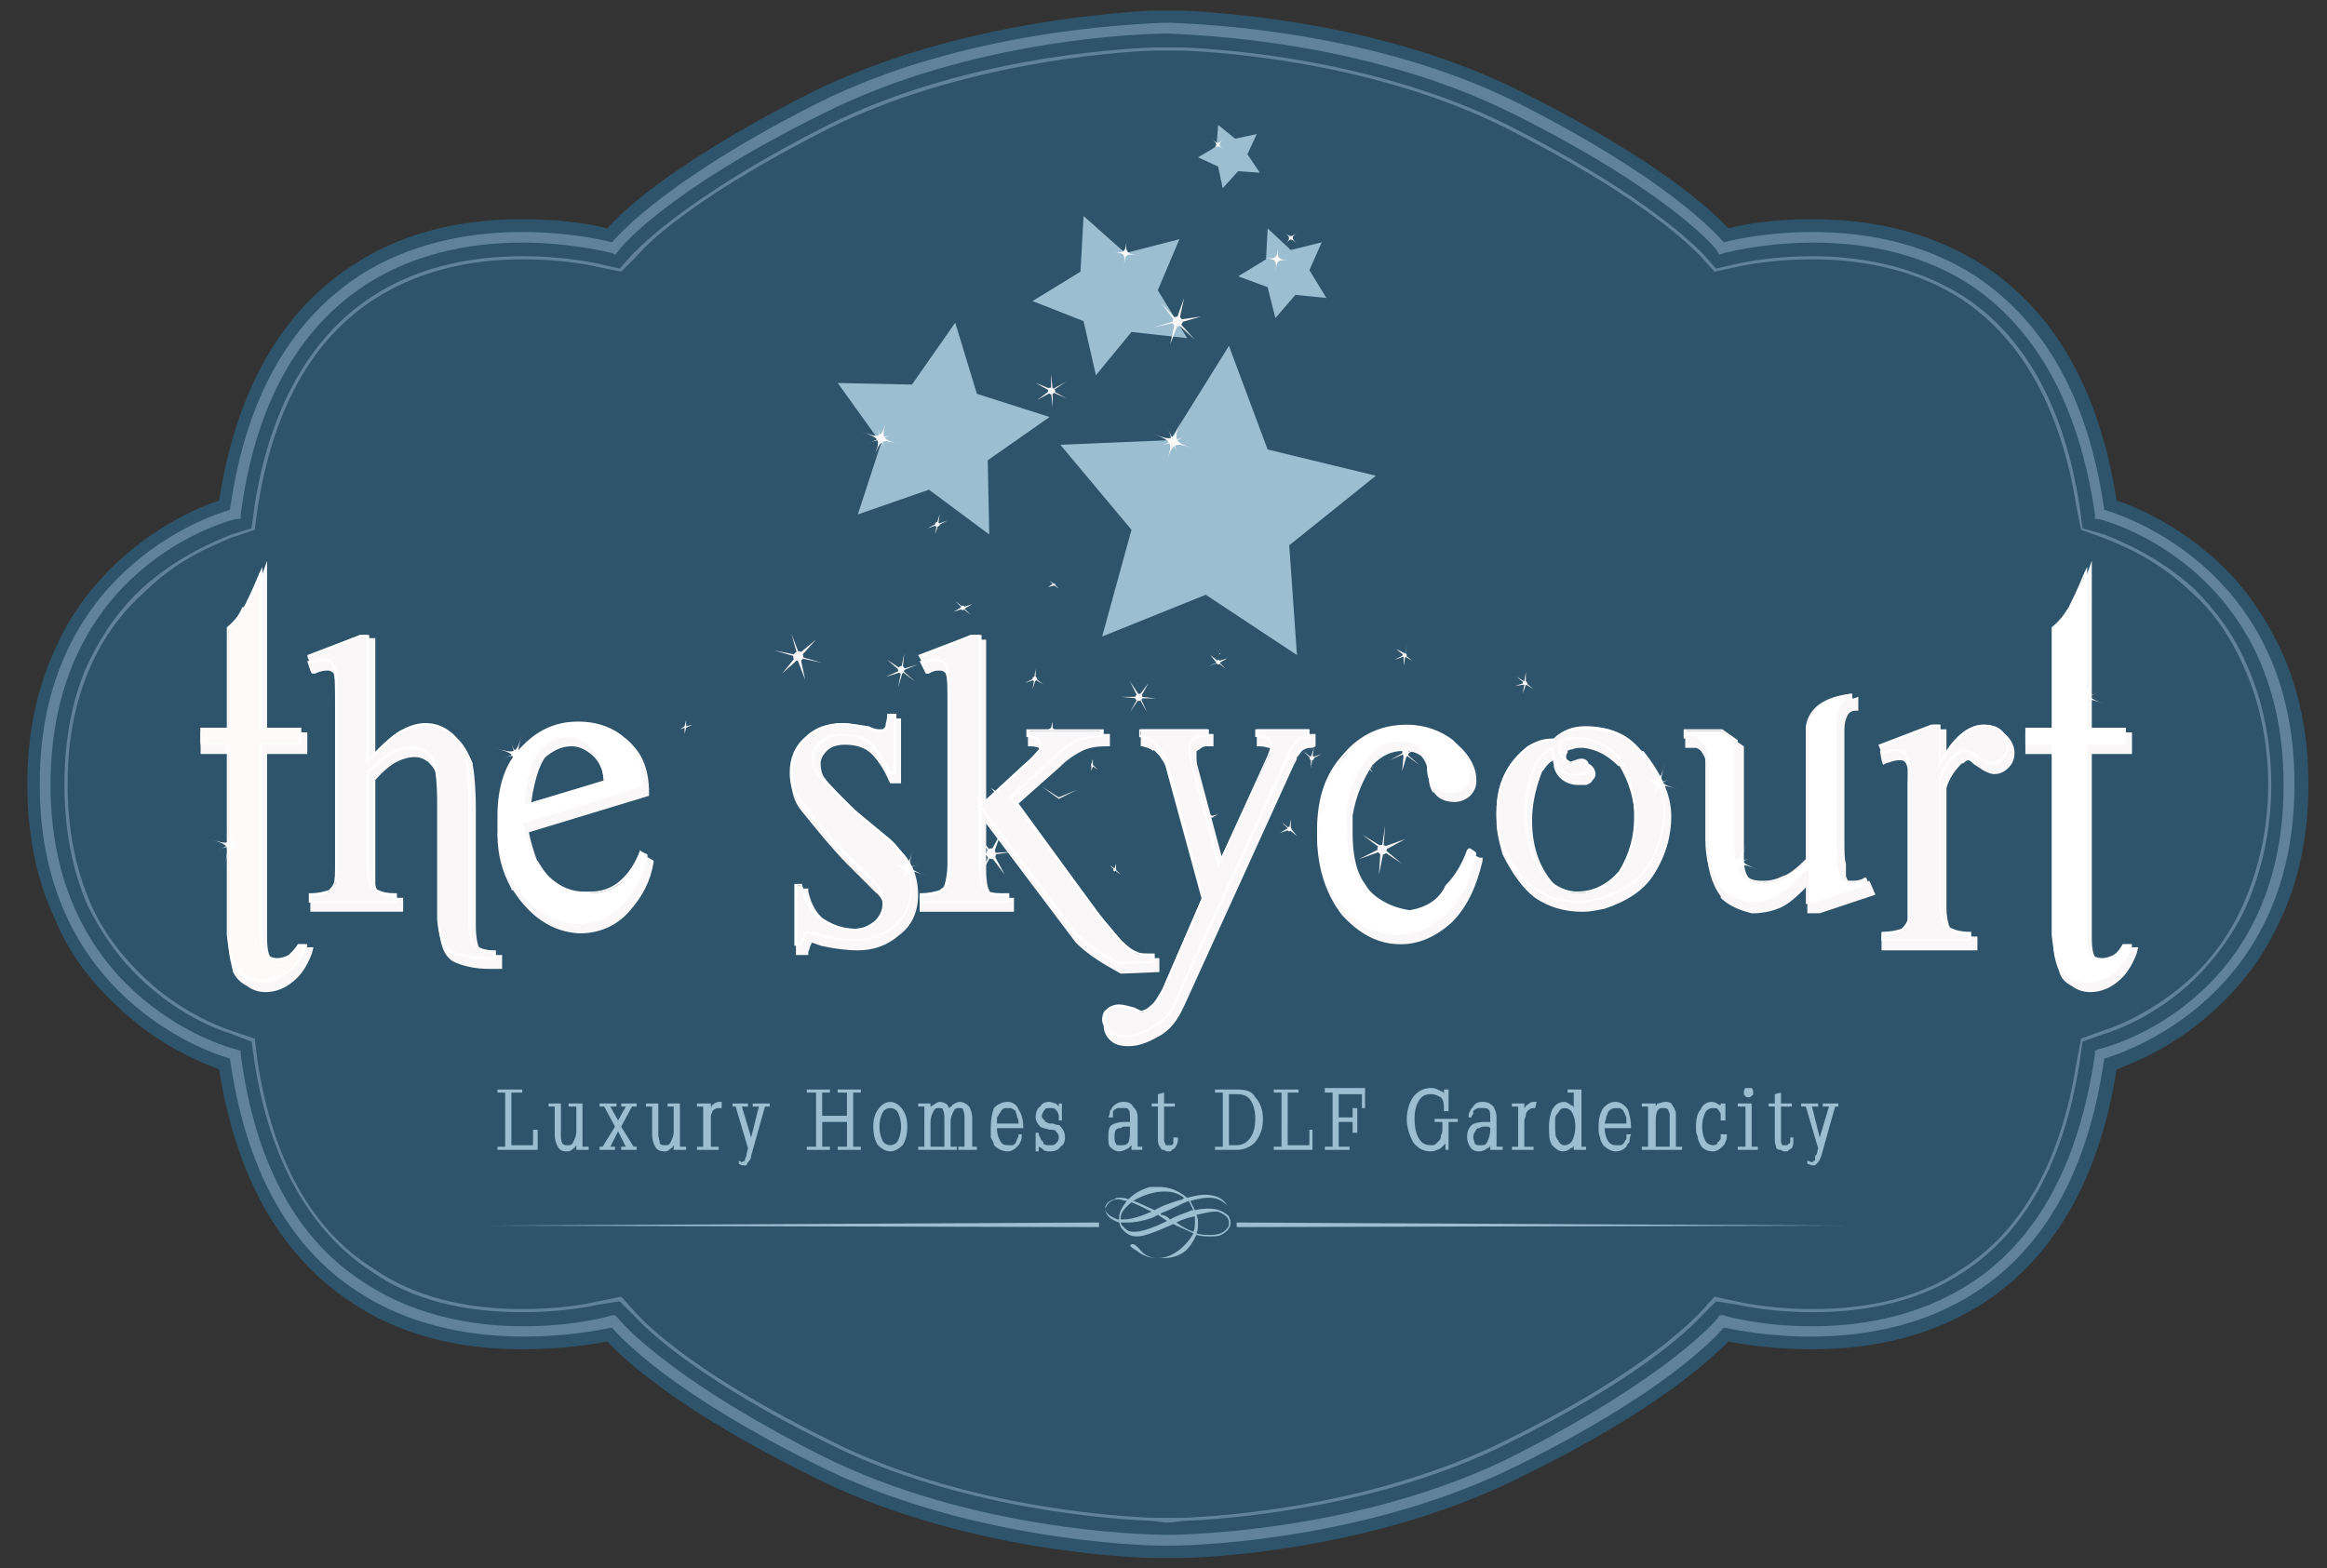 <?xml version="1.0" encoding="utf-8"?>
<!-- Generator: Adobe Illustrator 16.0.0, SVG Export Plug-In . SVG Version: 6.00 Build 0)  -->
<!DOCTYPE svg PUBLIC "-//W3C//DTD SVG 1.1//EN" "http://www.w3.org/Graphics/SVG/1.1/DTD/svg11.dtd">
<svg version="1.1" id="Layer_1" shape-rendering="geometricPrecision" image-rendering="optimizeQuality"
	 xmlns="http://www.w3.org/2000/svg" xmlns:xlink="http://www.w3.org/1999/xlink" x="0px" y="0px" width="66.75px" height="45px"
	 viewBox="25.492 17.58 66.75 45" enable-background="new 25.492 17.58 66.75 45" xml:space="preserve">
<rect x="25.492" y="17.58" width="66.75" height="45" fill="#333333" stroke="none"/>
<path fill="#2D546B" d="M58.526,62.283c-1.464-0.045-5.899-0.399-9.759-2.352c-3.682-1.819-5.324-3.283-5.856-3.859
	c-0.488,0.089-1.331,0.222-2.44,0.222c-1.907,0-3.549-0.444-4.879-1.331c-2.041-1.331-3.327-3.593-3.815-6.699
	c-0.577-0.221-1.774-0.709-2.928-1.817c-0.754-0.709-1.375-1.509-1.774-2.484c-0.532-1.11-0.799-2.44-0.799-3.859v-0.044
	c0-1.419,0.267-2.706,0.799-3.859c0.399-0.932,1.02-1.774,1.774-2.484c1.153-1.064,2.351-1.597,2.928-1.774
	c0.488-3.149,1.774-5.412,3.815-6.743c1.331-0.887,2.972-1.331,4.879-1.331c1.109,0,1.952,0.133,2.44,0.267
	c0.532-0.621,2.174-2.041,5.856-3.904c3.859-1.907,8.295-2.262,9.759-2.351h0.932c1.464,0.089,5.855,0.399,9.715,2.351
	c3.726,1.863,5.323,3.283,5.9,3.904c0.442-0.133,1.33-0.267,2.395-0.267c1.907,0,3.549,0.444,4.925,1.331
	c2.04,1.331,3.326,3.593,3.813,6.743c0.577,0.177,1.775,0.71,2.929,1.774c0.755,0.71,1.331,1.553,1.774,2.484
	c0.532,1.153,0.799,2.44,0.799,3.859v0.044c0,1.419-0.267,2.749-0.799,3.859c-0.443,0.976-1.02,1.775-1.774,2.484
	c-1.153,1.108-2.352,1.597-2.929,1.817c-0.487,3.106-1.773,5.368-3.813,6.699c-1.376,0.887-3.018,1.331-4.925,1.331
	c-1.064,0-1.952-0.133-2.395-0.222c-0.577,0.576-2.175,2.04-5.9,3.859c-3.859,1.952-8.251,2.307-9.715,2.352H58.526z"/>
<path fill="#60829B" d="M58.881,61.173v-0.044h-0.31c-1.242-0.044-5.589-0.355-9.271-2.219c-3.594-1.773-5.102-3.148-5.545-3.637
	l-0.443-0.489l-0.665,0.134c-0.355,0.089-1.154,0.223-2.174,0.223c-1.641,0-3.105-0.356-4.258-1.154
	c-1.775-1.108-2.884-3.104-3.327-5.899l-0.089-0.709l-0.666-0.223c-0.399-0.134-1.508-0.576-2.484-1.508
	c-0.665-0.621-1.198-1.331-1.553-2.129c-0.444-1.021-0.665-2.174-0.665-3.416v-0.044c0-1.242,0.221-2.396,0.665-3.372
	c0.355-0.798,0.888-1.553,1.553-2.129c0.976-0.977,2.085-1.375,2.484-1.553l0.666-0.222l0.089-0.666
	c0.443-2.794,1.552-4.791,3.327-5.944c1.153-0.753,2.617-1.153,4.258-1.153c1.021,0,1.819,0.133,2.174,0.222l0.665,0.133
	l0.443-0.444c0.443-0.533,1.952-1.863,5.545-3.682c3.682-1.819,8.029-2.174,9.271-2.218h0.355v-0.044v0.044h0.488
	c1.198,0.044,5.545,0.355,9.271,2.218c3.594,1.818,5.058,3.149,5.545,3.638l0.444,0.488l0.621-0.133
	c0.399-0.089,1.197-0.222,2.173-0.222c1.687,0,3.15,0.399,4.304,1.153c1.729,1.154,2.839,3.15,3.282,5.944l0.133,0.666l0.621,0.222
	c0.444,0.177,1.509,0.576,2.528,1.553c0.665,0.576,1.154,1.331,1.509,2.129c0.443,0.976,0.71,2.129,0.71,3.416
	c0,1.242-0.267,2.395-0.71,3.416c-0.354,0.798-0.844,1.508-1.509,2.129c-1.02,0.932-2.084,1.374-2.528,1.508l-0.621,0.223
	l-0.133,0.709c-0.443,2.796-1.553,4.791-3.282,5.899c-1.153,0.798-2.617,1.154-4.304,1.154c-0.976,0-1.773-0.134-2.173-0.223
	l-0.621-0.134l-0.444,0.489c-0.487,0.488-1.951,1.863-5.545,3.637c-3.726,1.863-8.029,2.175-9.271,2.219h-0.533V61.173v-0.044v0.134
	h0.223l0.31-0.044c1.242-0.046,5.59-0.356,9.315-2.219c3.594-1.774,5.103-3.15,5.591-3.683l0.398-0.399l0.577,0.089
	c0.399,0.09,1.197,0.223,2.173,0.223c1.687,0,3.15-0.355,4.348-1.154c1.774-1.153,2.884-3.192,3.326-5.988l0.089-0.621l0.621-0.222
	c0.444-0.133,1.553-0.577,2.573-1.553c0.621-0.621,1.153-1.331,1.508-2.129c0.445-1.02,0.71-2.174,0.71-3.46
	c0-1.287-0.265-2.484-0.71-3.46c-0.354-0.843-0.887-1.553-1.508-2.174c-1.021-0.932-2.129-1.375-2.573-1.553l-0.621-0.177
	l-0.089-0.665c-0.442-2.795-1.552-4.835-3.326-5.989c-1.197-0.754-2.661-1.153-4.348-1.153c-0.976,0-1.773,0.133-2.173,0.222
	l-0.577,0.133l-0.398-0.444c-0.488-0.488-1.997-1.863-5.591-3.682c-3.77-1.863-8.073-2.174-9.315-2.218h-0.843
	c-1.242,0.044-5.589,0.354-9.315,2.218c-3.594,1.819-5.101,3.194-5.589,3.682l-0.4,0.444l-0.576-0.133
	c-0.4-0.088-1.198-0.222-2.219-0.222c-1.685,0-3.149,0.399-4.303,1.153c-1.774,1.153-2.928,3.194-3.372,5.989l-0.088,0.665
	l-0.577,0.177c-0.443,0.178-1.553,0.622-2.573,1.553c-0.665,0.621-1.153,1.331-1.552,2.174c-0.444,0.976-0.666,2.173-0.666,3.416
	v0.044c0,1.286,0.222,2.44,0.666,3.46c0.399,0.798,0.887,1.508,1.552,2.129c1.02,0.976,2.129,1.42,2.573,1.553l0.577,0.222
	l0.088,0.621c0.444,2.796,1.597,4.835,3.372,5.988c1.153,0.799,2.618,1.154,4.303,1.154c1.021,0,1.819-0.133,2.219-0.223
	l0.576-0.089l0.4,0.399c0.488,0.532,1.996,1.908,5.589,3.683c3.726,1.862,8.073,2.173,9.315,2.219l0.31,0.044V61.173z
	 M91.308,40.058c0-5.988-4.702-7.63-5.457-7.852c-0.443-3.149-1.686-5.367-3.682-6.698c-2.928-1.907-6.564-1.153-7.229-0.976
	c-0.311-0.355-1.775-1.907-5.901-3.993c-4.169-2.084-9.005-2.262-9.98-2.306h-0.178c-0.932,0.044-5.766,0.222-9.936,2.306
	c-4.125,2.086-5.589,3.638-5.9,3.993c-0.666-0.177-4.347-0.931-7.275,0.976c-1.997,1.331-3.239,3.549-3.682,6.698
	c-0.754,0.222-5.456,1.864-5.456,7.852v0.044c0,5.988,4.702,7.63,5.456,7.852c0.443,3.149,1.686,5.412,3.682,6.698
	c2.928,1.907,6.609,1.153,7.275,1.02c0.311,0.355,1.774,1.908,5.9,3.949c4.17,2.084,9.004,2.307,9.936,2.307h0.178
	c0.976,0,5.812-0.223,9.98-2.307c4.126-2.041,5.591-3.594,5.901-3.949c0.665,0.134,4.302,0.888,7.229-1.02
	c1.996-1.286,3.238-3.549,3.682-6.698c0.755-0.222,5.457-1.863,5.457-7.852V40.058z M85.675,47.688l-0.09,0.044v0.089
	c-0.443,3.104-1.641,5.322-3.547,6.564c-3.106,2.042-7.054,0.977-7.098,0.932h-0.134l-0.044,0.09c0,0-1.331,1.641-5.855,3.948
	c-4.259,2.128-9.228,2.262-9.937,2.262s-5.634-0.134-9.893-2.262c-4.568-2.308-5.855-3.948-5.855-3.948l-0.088-0.09h-0.089
	c-0.044,0.045-3.993,1.11-7.098-0.932c-1.952-1.242-3.15-3.461-3.549-6.564v-0.089l-0.133-0.044c-0.044,0-5.323-1.332-5.323-7.586
	c0-6.255,5.101-7.586,5.323-7.63h0.133v-0.133c0.399-3.061,1.597-5.279,3.549-6.565c3.105-2.041,7.053-0.932,7.098-0.932
	l0.089,0.045l0.088-0.089c0-0.044,1.287-1.686,5.855-3.948c4.304-2.174,9.271-2.308,9.937-2.308
	c0.753,0.044,5.634,0.178,9.893,2.308c4.524,2.262,5.855,3.903,5.855,3.948l0.044,0.089l0.134-0.045
	c0.044,0,3.991-1.109,7.098,0.932c1.906,1.287,3.104,3.504,3.547,6.565v0.133h0.09c0.089,0,5.322,1.331,5.322,7.63
	C90.997,46.356,85.897,47.644,85.675,47.688z"/>
<g>
	<path fill="#9BBED0" d="M39.762,50.572v-0.09h0.221V48.93h-0.221v-0.089h0.709v0.089h-0.31v1.509h0.621v-0.444h0.133v0.578H39.762z
		 M42.025,50.572v-0.134c-0.045,0.088-0.089,0.088-0.133,0.134c-0.045,0.044-0.089,0.044-0.177,0.044
		c-0.089,0-0.178-0.044-0.222-0.134c-0.044-0.089-0.089-0.177-0.089-0.355v-0.798h-0.177V49.24h0.354v0.887
		c0,0.089,0,0.179,0.044,0.267c0.044,0.045,0.089,0.045,0.133,0.045c0.088,0,0.133,0,0.177-0.089
		c0.044-0.09,0.089-0.178,0.089-0.311v-0.71h-0.223V49.24h0.4v1.242h0.177v0.09H42.025z M43.311,50.572v-0.09h0.133l-0.222-0.443
		L43,50.482h0.133v0.09H42.69v-0.09h0.088l0.355-0.577l-0.311-0.576H42.69V49.24h0.488v0.089H43l0.222,0.399l0.222-0.399h-0.133
		V49.24h0.443v0.089h-0.132l-0.311,0.576l0.355,0.577h0.088v0.09H43.311z M44.819,50.572v-0.134
		c-0.044,0.088-0.089,0.088-0.133,0.134c-0.044,0.044-0.088,0.044-0.133,0.044c-0.133,0-0.222-0.044-0.266-0.134
		c-0.045-0.089-0.089-0.177-0.089-0.355v-0.798h-0.177V49.24h0.354v0.887c0,0.089,0.045,0.179,0.045,0.267
		c0.044,0.045,0.088,0.045,0.177,0.045c0.044,0,0.088,0,0.132-0.089c0.045-0.09,0.089-0.178,0.089-0.311v-0.71h-0.177V49.24h0.354
		v1.242h0.177v0.09H44.819z M46.194,49.374h-0.088c-0.088,0-0.133,0.044-0.178,0.088c0,0.045-0.044,0.089-0.044,0.133v0.888h0.222
		v0.09h-0.621v-0.09h0.177v-1.153h-0.177V49.24h0.399v0.134c0-0.045,0.044-0.09,0.044-0.09c0.044-0.044,0.133-0.089,0.178-0.089
		h0.088V49.374z M47.436,49.329l-0.399,1.42c0,0.088-0.044,0.134-0.089,0.176l-0.044,0.09h-0.133l-0.088-0.044v-0.088l0.088,0.042
		l0.089-0.042v-0.046l0.044-0.088v-0.045l0.044-0.178l-0.354-1.197h-0.088V49.24h0.443v0.089h-0.177l0.267,0.887l0.221-0.887h-0.177
		V49.24h0.488v0.089H47.436z M49.521,50.572v-0.09h0.267v-0.71h-0.71v0.71H49.3v0.09h-0.666v-0.09H48.9V48.93h-0.266v-0.089H49.3
		v0.089h-0.223v0.665h0.71V48.93h-0.267v-0.089h0.666v0.089h-0.221v1.553h0.221v0.09H49.521z M51.385,50.438
		c-0.089,0.088-0.222,0.178-0.355,0.178s-0.266-0.09-0.355-0.178c-0.088-0.133-0.133-0.312-0.133-0.533
		c0-0.221,0.045-0.354,0.133-0.487c0.089-0.134,0.223-0.223,0.355-0.223s0.266,0.089,0.355,0.223
		c0.088,0.133,0.133,0.267,0.133,0.487C51.517,50.127,51.472,50.306,51.385,50.438z M51.251,49.507
		c-0.044-0.089-0.133-0.133-0.222-0.133c-0.089,0-0.178,0.044-0.222,0.133c-0.044,0.088-0.088,0.222-0.088,0.398
		c0,0.178,0.044,0.311,0.088,0.4c0.044,0.088,0.133,0.133,0.222,0.133c0.088,0,0.177-0.045,0.222-0.133
		c0.044-0.09,0.088-0.223,0.088-0.4C51.34,49.729,51.296,49.595,51.251,49.507z M52.981,50.572v-0.09h0.178v-0.798
		c0-0.09,0-0.178-0.044-0.267c0-0.044-0.045-0.044-0.133-0.044c-0.045,0-0.088,0-0.133,0.088c-0.044,0.089-0.089,0.179-0.089,0.311
		v0.71h0.177v0.09h-0.532v-0.09h0.177v-0.798c0-0.09,0-0.178-0.044-0.267c0-0.044-0.044-0.044-0.133-0.044
		c-0.044,0-0.088,0-0.133,0.088c-0.044,0.089-0.088,0.179-0.088,0.311v0.71h0.222v0.09h-0.576v-0.09h0.177v-1.153h-0.177V49.24
		h0.354v0.089c0.044,0,0.044-0.045,0.088-0.045c0.045-0.044,0.133-0.089,0.177-0.089c0.089,0,0.178,0.045,0.222,0.089
		c0,0.045,0.044,0.045,0.044,0.09c0.044-0.045,0.089-0.045,0.089-0.09c0.089-0.044,0.132-0.089,0.222-0.089
		c0.089,0,0.177,0.045,0.267,0.134c0.044,0.089,0.088,0.178,0.088,0.355v0.798h0.133v0.09H52.981z M54.844,49.95v-0.045V49.95
		h-0.754c0,0.177,0.044,0.266,0.088,0.355c0.044,0.088,0.089,0.133,0.221,0.133h0.133c0.045,0,0.045-0.045,0.089-0.045
		c0-0.044,0.044-0.088,0.044-0.134c0.044-0.044,0.044-0.088,0.044-0.133H54.8c0,0.089,0,0.179-0.044,0.223
		c0,0.044-0.044,0.089-0.089,0.133c-0.088,0.09-0.177,0.134-0.267,0.134c-0.177,0-0.31-0.09-0.399-0.178
		c0-0.089-0.044-0.133-0.089-0.223v-0.311c0-0.221,0.045-0.398,0.089-0.531c0.089-0.09,0.222-0.179,0.399-0.179
		c0.133,0,0.267,0.089,0.311,0.223c0.089,0.133,0.133,0.311,0.133,0.487V49.95z M54.667,49.641c0-0.09-0.044-0.134-0.044-0.179
		c-0.044-0.044-0.044-0.044-0.133-0.088h-0.133c-0.089,0-0.133,0.044-0.178,0.133c-0.044,0.044-0.044,0.088-0.088,0.134v0.177h0.621
		C54.711,49.772,54.711,49.685,54.667,49.641z M55.909,50.482c-0.045,0.09-0.177,0.134-0.266,0.134s-0.178,0-0.222-0.044
		l-0.044-0.046l-0.089-0.044v0.134h-0.089v-0.533h0.089c0,0.044,0,0.089,0.044,0.133c0,0.044,0.044,0.09,0.044,0.09l0.044,0.044
		v0.044c0.044,0.045,0.133,0.045,0.178,0.045c0.088,0,0.133,0,0.178-0.045c0.044-0.044,0.088-0.088,0.088-0.178
		c0-0.089-0.044-0.133-0.088-0.177c0-0.045-0.089-0.045-0.178-0.045c-0.133-0.044-0.222-0.044-0.266-0.089
		c-0.088-0.088-0.133-0.177-0.133-0.265c0-0.134,0.045-0.267,0.133-0.312c0.044-0.089,0.133-0.134,0.266-0.134
		c0.044,0,0.133,0.045,0.178,0.045l0.088,0.089V49.24h0.089v0.488h-0.089v-0.134c0-0.044-0.044-0.133-0.088-0.177
		c-0.044-0.044-0.089-0.044-0.178-0.044c-0.044,0-0.133,0-0.133,0.044c-0.044,0.044-0.088,0.133-0.088,0.177
		c0,0.09,0.044,0.09,0.088,0.134c0,0.044,0,0.044,0.044,0.044c0.044,0.045,0.089,0.045,0.177,0.045c0.045,0,0.089,0.044,0.177,0.044
		c0.045,0,0.045,0.044,0.089,0.089c0.044,0.044,0.089,0.133,0.089,0.266C56.042,50.35,55.997,50.438,55.909,50.482z M57.949,50.572
		v-0.134l-0.088,0.088c-0.088,0.046-0.177,0.09-0.266,0.09c-0.088,0-0.178-0.044-0.266-0.134c-0.044-0.044-0.044-0.177-0.044-0.267
		c0-0.177,0-0.266,0.089-0.354c0.088-0.044,0.177-0.089,0.355-0.089h0.177v-0.088c0-0.134,0-0.223-0.044-0.267
		c0-0.044-0.088-0.044-0.133-0.044H57.55l-0.089,0.044l-0.044,0.044v0.179h-0.133c0.044-0.09,0.044-0.134,0.044-0.179
		c0.044-0.044,0.044-0.088,0.088-0.133c0.089-0.089,0.178-0.134,0.311-0.134c0.133,0,0.221,0.045,0.266,0.134
		c0.088,0.089,0.133,0.178,0.133,0.312v0.842h0.133v0.09H57.949z M57.905,49.95v-0.045h-0.132c-0.045,0-0.089,0-0.133,0.045
		c-0.045,0-0.089,0-0.133,0.044c-0.045,0.045-0.045,0.133-0.045,0.222c0,0.044,0,0.134,0.045,0.178c0,0.045,0.044,0.045,0.133,0.045
		c0.088,0,0.177,0,0.221-0.089c0.044-0.09,0.044-0.223,0.044-0.355V49.95z M59.192,50.526l-0.088,0.046
		c0,0.044-0.045,0.044-0.089,0.044c-0.044,0-0.088,0-0.133-0.044c-0.044,0-0.088,0-0.088-0.046
		c-0.044-0.044-0.088-0.133-0.088-0.221v-0.977h-0.178V49.24h0.178v-0.266l0.177-0.045v0.311h0.311v0.089h-0.311v0.977
		c0,0.044,0.045,0.088,0.045,0.133h0.178l0.044-0.045v-0.178h0.133v0.044C59.28,50.394,59.237,50.438,59.192,50.526z M61.499,50.35
		c-0.134,0.133-0.311,0.223-0.533,0.223h-0.621v-0.09h0.223V48.93h-0.223v-0.089h0.621c0.267,0,0.443,0.045,0.533,0.222
		c0.133,0.133,0.221,0.355,0.221,0.622C61.719,49.994,61.632,50.172,61.499,50.35z M61.365,49.151
		c-0.089-0.133-0.221-0.177-0.399-0.177h-0.222v1.464h0.222c0.179,0,0.311-0.089,0.399-0.223c0.089-0.133,0.134-0.311,0.134-0.531
		C61.499,49.462,61.454,49.284,61.365,49.151z M62.03,50.572v-0.09h0.222V48.93H62.03v-0.089h0.711v0.089H62.43v1.509h0.621v-0.444
		h0.089v0.578H62.03z M64.559,49.374v-0.399h-0.666v0.666h0.399v-0.267h0.134v0.709h-0.134v-0.311h-0.399v0.71h0.311v0.09h-0.709
		v-0.09h0.222V48.93h-0.222v-0.133h1.153v0.577H64.559z"/>
	<path fill="#9BBED0" d="M67.044,49.772v0.8h-0.089v-0.179l-0.134,0.133c-0.088,0.046-0.177,0.09-0.311,0.09
		c-0.177,0-0.354-0.09-0.487-0.267c-0.088-0.178-0.178-0.399-0.178-0.665c0-0.267,0.09-0.489,0.178-0.622
		c0.133-0.177,0.311-0.266,0.533-0.266c0.088,0,0.177,0.044,0.265,0.089c0.046,0,0.09,0.044,0.09,0.089v-0.134h0.133v0.621h-0.133
		v-0.044c0-0.134,0-0.267-0.09-0.355c-0.088-0.044-0.177-0.088-0.265-0.088c-0.179,0-0.267,0.044-0.356,0.177
		c-0.089,0.133-0.132,0.311-0.132,0.533c0,0.221,0.043,0.442,0.132,0.575c0.09,0.134,0.178,0.179,0.356,0.179
		c0.044,0,0.088,0,0.132-0.045l0.089-0.088c0.044-0.046,0.044-0.09,0.044-0.134c0.046-0.089,0.046-0.133,0.046-0.222v-0.178h-0.223
		v-0.088h0.665v0.088H67.044z M68.241,50.572v-0.134c0,0.044-0.044,0.088-0.089,0.088c-0.045,0.046-0.133,0.09-0.222,0.09
		c-0.134,0-0.222-0.044-0.267-0.134c-0.044-0.044-0.088-0.177-0.088-0.267c0-0.177,0.044-0.266,0.133-0.354
		c0.044-0.044,0.178-0.089,0.354-0.089h0.178v-0.088c0-0.134,0-0.223-0.044-0.267c-0.045-0.044-0.09-0.044-0.178-0.044h-0.133
		l-0.09,0.044l-0.044,0.044v0.089l-0.044,0.044v0.046H67.62c0-0.09,0-0.134,0.044-0.179c0-0.044,0.045-0.088,0.089-0.133
		c0.044-0.089,0.134-0.134,0.267-0.134s0.222,0.045,0.311,0.134c0.044,0.089,0.089,0.178,0.089,0.312v0.842h0.177v0.09H68.241z
		 M68.241,49.95l-0.044-0.045h-0.09c-0.088,0-0.132,0-0.177,0.045c-0.044,0-0.088,0-0.088,0.044c-0.046,0.045-0.09,0.133-0.09,0.222
		c0,0.044,0.044,0.134,0.044,0.178c0.046,0.045,0.09,0.045,0.134,0.045c0.133,0,0.177,0,0.222-0.089
		c0.045-0.09,0.089-0.223,0.089-0.355V49.95z M69.527,49.374h-0.044c-0.089,0-0.133,0.044-0.178,0.088
		c-0.044,0.045-0.044,0.089-0.044,0.133c-0.044,0.09-0.044,0.134-0.044,0.178v0.71h0.266v0.09h-0.621v-0.09h0.177v-1.153h-0.177
		V49.24h0.355v0.134c0.044-0.045,0.044-0.09,0.088-0.09c0.045-0.044,0.089-0.089,0.178-0.089h0.089L69.527,49.374z M70.636,50.572
		v-0.134c0,0.044-0.045,0.088-0.089,0.088c-0.044,0.046-0.132,0.09-0.222,0.09c-0.133,0-0.223-0.09-0.311-0.178
		c-0.089-0.133-0.089-0.312-0.089-0.533c0-0.221,0.044-0.354,0.089-0.487c0.088-0.134,0.178-0.223,0.354-0.223
		c0.046,0,0.134,0.045,0.178,0.089c0.044,0,0.089,0.045,0.089,0.09V48.93h-0.178v-0.089h0.399v1.642h0.133v0.09H70.636z
		 M70.68,49.861c0-0.133-0.044-0.267-0.089-0.354c-0.044-0.089-0.133-0.133-0.222-0.133c-0.088,0-0.133,0.044-0.177,0.133
		c-0.044,0.044-0.09,0.088-0.09,0.178v0.221c0,0.178,0,0.311,0.09,0.4c0.044,0.088,0.089,0.133,0.177,0.133
		c0.089,0,0.178-0.045,0.222-0.133c0.045-0.09,0.089-0.223,0.089-0.4V49.861z M72.278,49.95v-0.045V49.95h-0.755
		c0,0.177,0.045,0.266,0.089,0.355c0.044,0.088,0.134,0.133,0.223,0.133h0.132c0.045,0,0.09-0.045,0.09-0.045
		c0.044-0.044,0.044-0.088,0.089-0.134v-0.133h0.133c-0.045,0.089-0.045,0.179-0.045,0.223c-0.044,0.044-0.088,0.089-0.088,0.133
		c-0.089,0.09-0.179,0.134-0.311,0.134c-0.133,0-0.267-0.09-0.355-0.178c-0.044-0.089-0.088-0.133-0.088-0.223
		c-0.045-0.089-0.045-0.177-0.045-0.311c0-0.221,0.045-0.398,0.133-0.531c0.089-0.09,0.177-0.179,0.355-0.179
		c0.132,0,0.266,0.089,0.354,0.223c0.044,0.133,0.089,0.311,0.089,0.487V49.95z M72.145,49.641c-0.045-0.09-0.045-0.134-0.089-0.179
		c0-0.044-0.045-0.044-0.09-0.088h-0.132c-0.089,0-0.179,0.044-0.223,0.133c0,0.044-0.044,0.088-0.044,0.134
		c0,0.044-0.045,0.132-0.045,0.177h0.622V49.641z M73.165,50.572v-0.09h0.222v-0.932c0-0.044-0.043-0.089-0.043-0.133
		c-0.046-0.044-0.09-0.044-0.134-0.044c-0.089,0-0.133,0-0.178,0.088c-0.045,0.089-0.045,0.179-0.045,0.311v0.71h0.178V50.572
		h-0.577v-0.09h0.179v-1.153h-0.179V49.24h0.399v0.089c0-0.045,0.045-0.045,0.045-0.089c0.089,0,0.133-0.045,0.222-0.045
		c0.044,0,0.133,0,0.178,0.045c0.044,0.044,0.044,0.089,0.088,0.134c0,0.044,0.045,0.088,0.045,0.133v0.976h0.178v0.09H73.165z
		 M74.984,50.35c0,0.044-0.044,0.089-0.09,0.133c-0.088,0.09-0.177,0.134-0.265,0.134c-0.179,0-0.311-0.09-0.354-0.178
		c-0.046-0.089-0.09-0.179-0.09-0.267c-0.044-0.045-0.044-0.178-0.044-0.267c0-0.221,0.044-0.398,0.134-0.487
		c0.044-0.134,0.176-0.223,0.309-0.223c0.09,0,0.179,0.045,0.223,0.089h0.044v0.045V49.24h0.134v0.488H74.85v-0.178
		c0-0.044-0.044-0.089-0.044-0.089c-0.044-0.088-0.089-0.088-0.177-0.088c-0.09,0-0.179,0.044-0.223,0.133
		c-0.044,0.088-0.088,0.222-0.088,0.398c0,0.178,0.044,0.311,0.088,0.4c0.044,0.088,0.133,0.133,0.223,0.133
		c0.044,0,0.133,0,0.133-0.089c0.044,0,0.044-0.044,0.088-0.09v-0.133h0.178C75.028,50.216,75.028,50.26,74.984,50.35z
		 M75.339,50.572v-0.09h0.222v-1.153h-0.222V49.24h0.399v1.242h0.178v0.09H75.339z M75.649,49.063c-0.044,0-0.089,0-0.089-0.044
		c-0.045,0-0.045-0.044-0.045-0.089c0-0.044,0-0.089,0.045-0.133h0.178c0.044,0.044,0.044,0.089,0.044,0.133
		c0,0.045,0,0.089-0.044,0.089C75.694,49.063,75.694,49.063,75.649,49.063z M76.891,50.526l-0.09,0.046
		c0,0.044-0.043,0.044-0.088,0.044c-0.044,0-0.088,0-0.133-0.044c-0.045,0-0.089,0-0.134-0.046c0-0.044-0.044-0.133-0.044-0.221
		v-0.977h-0.177V49.24h0.177v-0.266l0.178-0.045v0.311h0.311v0.089h-0.311v0.977c0,0.044,0,0.088,0.045,0.133h0.133l0.043-0.045
		c0.045,0,0.045-0.044,0.045-0.044v-0.134h0.089v0.044C76.935,50.394,76.935,50.438,76.891,50.526z M78.133,49.329l-0.398,1.42
		c-0.044,0.088-0.044,0.134-0.089,0.176l-0.088,0.09h-0.09l-0.133-0.044v-0.088l0.133,0.042c0,0,0.044,0,0.044-0.042h0.046v-0.134
		l0.044-0.045l0.044-0.178l-0.354-1.197h-0.134V49.24h0.488v0.089h-0.178l0.223,0.887l0.266-0.887h-0.178V49.24h0.444v0.089H78.133z
		 M60.966,52.656l17.434,0.089l-17.434,0.044V52.656z M57.018,52.789L39.54,52.745l17.478-0.089V52.789z M58.748,51.636
		c0.266,0,0.532,0.089,0.798,0.311c0.177-0.044,0.354-0.088,0.487-0.088c0.311,0,0.533,0.088,0.666,0.311
		c-0.133-0.134-0.312-0.223-0.487-0.223h-0.089c-0.134,0-0.311,0.044-0.488,0.089l0.132,0.267c0.179-0.045,0.312-0.045,0.4-0.045
		c0.267,0,0.443,0.089,0.576,0.222c0,0.045,0.045,0.09,0.045,0.134V52.7c0,0.089-0.089,0.222-0.267,0.311
		c-0.088,0.044-0.178,0.044-0.31,0.044c-0.134,0-0.267,0-0.399-0.044c-0.09,0.178-0.178,0.355-0.355,0.489
		c-0.178,0.132-0.399,0.177-0.577,0.177h-0.177c-0.222,0-0.399-0.045-0.622-0.223c-0.088-0.044-0.133-0.088-0.177-0.133
		c0.044-0.044,0.044-0.044,0.089-0.044c0.044,0,0.088,0.044,0.178,0.133c0.133,0.178,0.31,0.267,0.532,0.267
		c0.266,0,0.533-0.133,0.754-0.355c0.133-0.133,0.222-0.267,0.266-0.354c-0.177-0.089-0.399-0.178-0.576-0.267
		c-0.488,0.222-0.843,0.354-1.02,0.354h-0.045c-0.177,0-0.31-0.088-0.443-0.266l-0.045-0.133c-0.266-0.088-0.399-0.222-0.399-0.399
		c0-0.134,0.088-0.222,0.266-0.267c0.045-0.044,0.089-0.044,0.089-0.044h0.089c0.044,0,0.133,0,0.221,0.044
		c0.133-0.132,0.311-0.266,0.621-0.354H58.748z M57.196,52.257c0,0.133,0.133,0.222,0.354,0.312h0.044v-0.045
		c0-0.178,0.089-0.311,0.222-0.488c-0.088,0-0.177-0.045-0.222-0.045H57.55c-0.133,0-0.266,0.089-0.31,0.179L57.196,52.257z
		 M57.639,52.523v0.045h0.088c0.221,0,0.488-0.09,0.798-0.223c-0.178-0.089-0.354-0.177-0.577-0.267
		C57.728,52.257,57.639,52.39,57.639,52.523z M57.816,52.656h-0.177c0,0.044,0.044,0.089,0.133,0.178
		c0.088,0.088,0.176,0.088,0.266,0.088c0.177,0,0.488-0.088,0.932-0.31l-0.266-0.178c-0.133,0.089-0.266,0.134-0.488,0.178
		C58.038,52.656,57.905,52.656,57.816,52.656z M57.994,52.035c0.044,0,0.222,0.088,0.621,0.267c0.222-0.133,0.488-0.223,0.798-0.312
		l0.044-0.044c-0.178-0.133-0.354-0.178-0.532-0.178h-0.045C58.615,51.769,58.304,51.858,57.994,52.035z M58.792,52.39v0.045
		c0.088,0,0.178,0.044,0.266,0.134c0.222-0.134,0.444-0.179,0.621-0.267h0.044l-0.133-0.267
		C59.369,52.123,59.147,52.257,58.792,52.39z M59.237,52.656c0.177,0.133,0.354,0.222,0.487,0.266
		c0.044-0.088,0.044-0.177,0.044-0.266v-0.178C59.547,52.523,59.413,52.568,59.237,52.656z M59.813,52.435
		c0.044,0.089,0.044,0.178,0.044,0.266c0,0.089,0,0.178-0.044,0.267c0.133,0.044,0.266,0.044,0.354,0.044h0.088
		c0.223,0,0.399-0.089,0.488-0.266v-0.089c0-0.133-0.089-0.222-0.31-0.311h-0.134C60.213,52.346,60.034,52.39,59.813,52.435z
		 M60.744,27.504l1.109,2.972l3.105,0.754l-2.484,1.996l0.221,3.149l-2.616-1.73l-2.972,1.198l0.842-3.061l-2.04-2.44l3.149-0.133
		L60.744,27.504z M52.893,26.839l0.621,2.04l2.085,0.666l-1.774,1.242l0.044,2.129l-1.73-1.286l-2.04,0.71l0.666-2.041l-1.243-1.73
		l2.129,0.045L52.893,26.839z M56.574,23.778l1.198,1.064l1.552-0.399l-0.621,1.464l0.843,1.375l-1.598-0.177l-1.02,1.242
		l-0.354-1.553l-1.464-0.576l1.375-0.843L56.574,23.778z M61.853,24.133l0.665,0.621l0.888-0.222l-0.354,0.798l0.487,0.799
		l-0.888-0.088l-0.575,0.665l-0.223-0.887l-0.843-0.311l0.799-0.488L61.853,24.133z M60.434,21.161l0.487,0.399l0.621-0.133
		l-0.267,0.577l0.355,0.532l-0.621-0.044l-0.443,0.488l-0.133-0.621l-0.577-0.266l0.531-0.311L60.434,21.161z"/>
</g>
<g>
	<path fill="#F9F7F7" d="M58.216,24.931c-0.443-0.089-0.443-0.089-0.488,0.355c0.045-0.444,0.045-0.444-0.399-0.488
		c0.444,0.044,0.444,0.044,0.488-0.4C57.773,24.842,57.773,24.842,58.216,24.931z M60.611,21.516c-0.177,0.222-0.177,0.222,0,0.399
		c-0.177-0.177-0.177-0.177-0.398,0c0.222-0.177,0.222-0.177,0-0.399C60.434,21.737,60.434,21.737,60.611,21.516z M62.563,25.064
		c-0.443-0.044-0.443-0.044-0.487,0.399c0.044-0.443,0.044-0.443-0.4-0.488c0.444,0.044,0.444,0.044,0.488-0.399
		C62.12,25.02,62.12,25.02,62.563,25.064z M62.741,24.221c-0.223,0.177-0.223,0.177,0,0.399c-0.223-0.222-0.223-0.222-0.4,0
		c0.178-0.222,0.178-0.222-0.044-0.399C62.518,24.398,62.518,24.398,62.741,24.221z M59.813,30.476
		c-0.666-0.222-0.666-0.222-0.888,0.444c0.222-0.666,0.222-0.666-0.444-0.932c0.666,0.266,0.666,0.266,0.887-0.399
		C59.147,30.254,59.147,30.254,59.813,30.476z"/>
	<path fill="#F9F7F7" d="M59.547,30.077c-0.399,0.177-0.399,0.177-0.267,0.576c-0.133-0.399-0.133-0.399-0.576-0.266
		c0.443-0.133,0.443-0.133,0.266-0.577C59.147,30.254,59.147,30.254,59.547,30.077z M51.34,30.343
		c-0.576-0.177-0.576-0.177-0.799,0.399c0.223-0.577,0.223-0.577-0.399-0.798c0.622,0.222,0.622,0.222,0.799-0.354
		C50.763,30.166,50.763,30.166,51.34,30.343z"/>
	<path fill="#F9F7F7" d="M51.118,30.032c-0.354,0.133-0.354,0.133-0.221,0.488c-0.133-0.354-0.133-0.354-0.532-0.221
		c0.399-0.133,0.399-0.133,0.266-0.532C50.763,30.166,50.763,30.166,51.118,30.032z M48.9,35.933l-0.443,0.488l0.62,0.177
		l-0.62-0.132l0.132,0.62l-0.221-0.576l-0.444,0.399l0.399-0.488l-0.621-0.177l0.666,0.133l-0.178-0.621l0.222,0.577L48.9,35.933z"
		/>
	<path fill="#F9F7F7" d="M48.501,36.332c0.044,0.044,0.044,0.133,0,0.177c-0.044,0.044-0.133,0.044-0.223,0
		c-0.044-0.044-0.044-0.133,0-0.177C48.368,36.243,48.457,36.243,48.501,36.332z M54.623,42.01l-0.622,0.089l0.311,0.577l-0.4-0.533
		l-0.311,0.577l0.267-0.621l-0.666,0.044l0.666-0.089l-0.355-0.576l0.399,0.532l0.311-0.577l-0.222,0.621L54.623,42.01z"/>
	<path fill="#F9F7F7" d="M54.046,42.054c0.045,0.089-0.044,0.178-0.088,0.178c-0.089,0-0.177-0.089-0.177-0.133
		c0-0.089,0.044-0.178,0.132-0.178C54.001,41.921,54.046,41.966,54.046,42.054z M59.458,26.129l-0.133,0.621l0.622-0.088
		l-0.622,0.177l0.443,0.488l-0.487-0.444l-0.222,0.577l0.133-0.621l-0.621,0.133l0.621-0.178l-0.399-0.532l0.444,0.488
		L59.458,26.129z"/>
	<path fill="#F9F7F7" d="M59.324,26.662c0.044,0.044,0.089,0.088,0.089,0.177c-0.044,0.088-0.133,0.133-0.177,0.088
		c-0.089,0-0.133-0.088-0.089-0.177C59.147,26.662,59.237,26.662,59.324,26.662z M65.224,41.256l-0.045,0.62l0.622-0.221
		l-0.577,0.311l0.488,0.398l-0.533-0.354l-0.132,0.666l0.044-0.666l-0.621,0.222l0.621-0.311l-0.532-0.399l0.576,0.354
		L65.224,41.256z"/>
	<path fill="#F9F7F7" d="M65.179,41.832c0.045,0,0.134,0.044,0.089,0.134c0,0.088-0.044,0.133-0.133,0.133
		c-0.088,0-0.132-0.089-0.132-0.178C65.004,41.876,65.092,41.788,65.179,41.832z M51.429,36.332l-0.044,0.443l0.444-0.132
		l-0.444,0.177l0.354,0.311l-0.354-0.266l-0.133,0.443l0.088-0.443l-0.443,0.133l0.399-0.177l-0.355-0.311l0.399,0.266
		L51.429,36.332z"/>
	<path fill="#F9F7F7" d="M51.385,36.687c0.044,0.044,0.088,0.088,0.044,0.133c0,0.044-0.044,0.088-0.089,0.088
		c-0.044,0-0.088-0.044-0.088-0.133C51.251,36.731,51.296,36.687,51.385,36.687z M58.438,37.175l-0.222,0.399l0.444,0.044h-0.444
		l0.177,0.399l-0.221-0.399l-0.267,0.399l0.222-0.399l-0.488-0.044h0.488l-0.222-0.443l0.267,0.399L58.438,37.175z"/>
	<path fill="#F9F7F7" d="M58.216,37.485c0.045,0.044,0.045,0.089,0.045,0.133c-0.045,0.089-0.133,0.089-0.178,0.044
		c-0.044-0.044-0.044-0.089,0-0.133C58.082,37.485,58.172,37.485,58.216,37.485z M65.889,38.683l-0.044,0.488l0.444-0.178
		l-0.444,0.222l0.354,0.311l-0.354-0.266l-0.133,0.443l0.044-0.488l-0.398,0.178l0.398-0.222l-0.354-0.311l0.399,0.267
		L65.889,38.683z"/>
	<path fill="#F9F7F7" d="M65.802,39.082c0.088,0,0.134,0.089,0.088,0.133c0,0.044-0.044,0.089-0.088,0.089
		c-0.045,0-0.089-0.089-0.089-0.133C65.713,39.126,65.757,39.082,65.802,39.082z M56.086,28.524l-0.399,0.266l0.399,0.222
		l-0.399-0.177v0.443l-0.044-0.443l-0.399,0.222l0.354-0.266l-0.399-0.222l0.444,0.177v-0.443l0.044,0.443L56.086,28.524z"/>
	<path fill="#F9F7F7" d="M55.732,28.746c0.044,0.045,0.044,0.089-0.045,0.133c-0.044,0.045-0.088,0-0.133-0.044
		c0-0.044,0-0.089,0.044-0.133C55.643,28.702,55.687,28.702,55.732,28.746z M52.448,32.339l-0.044,0.267l0.266-0.089l-0.266,0.133
		l0.222,0.178l-0.222-0.178l-0.088,0.266l0.044-0.266l-0.267,0.088l0.267-0.132l-0.223-0.178l0.223,0.178L52.448,32.339z"/>
	<path fill="#F9F7F7" d="M52.405,32.561c0,0,0.044,0.045,0.044,0.089c0,0-0.044,0.044-0.088,0.044c-0.044,0-0.044-0.044-0.044-0.088
		C52.316,32.561,52.361,32.561,52.405,32.561z M69.261,36.864v0.311l0.266-0.089l-0.266,0.089l0.222,0.177l-0.222-0.133
		l-0.089,0.266l0.045-0.266l-0.267,0.044l0.267-0.088l-0.223-0.178l0.223,0.133L69.261,36.864z"/>
	<path fill="#F9F7F7" d="M69.261,37.13l0.044,0.044c0,0.044-0.044,0.088-0.088,0.044c-0.045,0-0.045,0-0.045-0.044
		C69.173,37.13,69.218,37.13,69.261,37.13z M45.174,38.239v0.178l0.178-0.045l-0.178,0.089l0.133,0.088l-0.133-0.088l-0.044,0.178
		v-0.178l-0.133,0.044l0.133-0.088l-0.133-0.089l0.133,0.089L45.174,38.239z"/>
	<path fill="#F9F7F7" d="M45.174,38.417v0.044H45.13v-0.044H45.174z M55.776,34.158l-0.044,0.177l0.177-0.044l-0.177,0.044
		l0.132,0.133l-0.132-0.089l-0.045,0.178l0.045-0.178l-0.178,0.045l0.133-0.089l-0.088-0.088l0.133,0.088L55.776,34.158z"/>
	<path fill="#F9F7F7" d="M55.732,34.335h0.044l-0.044,0.044l-0.045-0.044H55.732z M55.687,38.284v0.177l0.177-0.044l-0.177,0.044
		l0.133,0.133l-0.133-0.089l-0.044,0.177v-0.177l-0.133,0.044l0.133-0.088l-0.133-0.089l0.133,0.089L55.687,38.284z"/>
	<path fill="#F9F7F7" d="M55.687,38.461v0.044h-0.044v-0.044H55.687z M56.841,39.348v0.177l0.133-0.044l-0.133,0.044l0.133,0.133
		l-0.133-0.088l-0.044,0.132v-0.177l-0.178,0.089l0.178-0.089l-0.133-0.133l0.133,0.133L56.841,39.348z"/>
	<path fill="#F9F7F7" d="M56.796,39.481l0.044,0.044l-0.044,0.045v-0.045V39.481z M60.301,40.813l-0.045,0.177l0.179-0.044
		l-0.179,0.089l0.133,0.088l-0.133-0.088l-0.043,0.177l0.043-0.177l-0.177,0.044l0.134-0.089L60.124,40.9l0.132,0.089L60.301,40.813
		z"/>
	<path fill="#F9F7F7" d="M60.256,40.989l0.045,0.045h-0.045l-0.043-0.045H60.256z M64.781,39.437l-0.044,0.177l0.177-0.044
		l-0.133,0.044l0.089,0.133l-0.133-0.133l-0.045,0.177l0.045-0.177l-0.178,0.088l0.178-0.088l-0.134-0.133l0.134,0.133
		L64.781,39.437z"/>
	<path fill="#F9F7F7" d="M64.737,39.57l0.044,0.044l-0.044,0.044l-0.045-0.044L64.737,39.57z M57.506,42.364v0.179l0.133-0.09
		l-0.133,0.09l0.133,0.133l-0.178-0.133v0.177v-0.177l-0.177,0.044l0.177-0.044l-0.133-0.134l0.133,0.088L57.506,42.364z"/>
	<path fill="#F9F7F7" d="M57.461,42.497l0.045,0.046l-0.045,0.044l-0.044-0.044L57.461,42.497z M59.946,44.184l-0.045,0.267
		l0.267-0.09l-0.267,0.134l0.223,0.178l-0.223-0.178l-0.044,0.266v-0.266l-0.267,0.089l0.267-0.133l-0.178-0.178l0.178,0.178
		L59.946,44.184z"/>
	<path fill="#F9F7F7" d="M59.901,44.405c0.045,0,0.045,0.045,0.045,0.089l-0.045,0.045c-0.044,0-0.088-0.045-0.088-0.089
		C59.857,44.45,59.857,44.405,59.901,44.405z M63.183,39.038l-0.043,0.266l0.266-0.089l-0.266,0.133l0.222,0.177l-0.222-0.177
		l-0.045,0.266v-0.266l-0.267,0.089l0.267-0.089l-0.222-0.222l0.222,0.177L63.183,39.038z"/>
	<path fill="#F9F7F7" d="M63.14,39.259c0.043,0.044,0.043,0.044,0.043,0.089s-0.043,0.044-0.088,0.044l-0.044-0.044
		C63.052,39.304,63.095,39.259,63.14,39.259z M62.518,41.078v0.267l0.223-0.089l-0.223,0.089l0.177,0.222l-0.221-0.178l-0.044,0.267
		l0.044-0.267l-0.267,0.089l0.223-0.133l-0.179-0.179l0.223,0.179L62.518,41.078z"/>
	<path fill="#F9F7F7" d="M62.474,41.3c0.044,0,0.089,0.045,0.044,0.089c0,0,0,0.044-0.044,0.044s-0.044-0.044-0.044-0.088
		C62.43,41.3,62.474,41.3,62.474,41.3z M53.159,34.735l-0.044,0.266l0.266-0.089l-0.222,0.133l0.177,0.177l-0.222-0.177
		l-0.045,0.266l0.045-0.266l-0.266,0.088l0.221-0.133l-0.177-0.178l0.222,0.178L53.159,34.735z"/>
	<path fill="#F9F7F7" d="M53.115,34.957c0.044,0,0.044,0.044,0.044,0.089l-0.044,0.044c-0.045,0-0.089-0.044-0.045-0.088
		C53.07,35.001,53.07,34.957,53.115,34.957z M60.478,36.287l-0.044,0.266l0.266-0.088l-0.222,0.132l0.177,0.177l-0.221-0.177
		l-0.046,0.267l0.046-0.267l-0.267,0.089l0.221-0.089l-0.176-0.222l0.222,0.177L60.478,36.287z"/>
	<path fill="#F9F7F7" d="M60.434,36.509c0.044,0,0.044,0.044,0.044,0.088c0,0.045,0,0.045-0.044,0.045
		c-0.046,0-0.046-0.045-0.046-0.089L60.434,36.509z M55.199,36.775v0.267l0.266-0.089l-0.266,0.089l0.222,0.177l-0.222-0.133
		l-0.088,0.267l0.044-0.267l-0.266,0.089l0.266-0.133l-0.222-0.177l0.222,0.177L55.199,36.775z"/>
	<path fill="#F9F7F7" d="M55.199,36.997l0.045,0.044c0,0.044-0.045,0.089-0.089,0.089c-0.044-0.045-0.044-0.045-0.044-0.089
		C55.111,36.997,55.155,36.997,55.199,36.997z M65.845,36.065l-0.044,0.311l0.267-0.089l-0.267,0.089l0.222,0.177l-0.222-0.133
		l-0.045,0.266V36.42l-0.266,0.089l0.266-0.133l-0.222-0.177l0.267,0.133L65.845,36.065z"/>
	<path fill="#F9F7F7" d="M65.802,36.332c0.044,0,0.044,0.044,0.044,0.044c0,0.044-0.044,0.089-0.044,0.044
		c-0.045,0-0.089,0-0.089-0.044C65.757,36.332,65.757,36.332,65.802,36.332z M54.179,40.058l-0.044,0.311L54.4,40.28l-0.221,0.089
		l0.178,0.177l-0.222-0.133l-0.044,0.267v-0.267l-0.222,0.089l0.222-0.133l-0.178-0.178l0.222,0.133L54.179,40.058z"/>
	<path fill="#F9F7F7" d="M54.135,40.324c0.044,0,0.044,0.045,0.044,0.045c0,0.044-0.044,0.088-0.044,0.044
		c-0.044,0-0.089,0-0.044-0.044C54.091,40.324,54.091,40.324,54.135,40.324z M56.397,40.235l-0.533,0.267l0.444,0.311l-0.444-0.311
		l-0.044,0.532l0.044-0.532l-0.532,0.222l0.532-0.222l-0.487-0.355l0.487,0.311l0.045-0.532l-0.045,0.532L56.397,40.235z
		 M63.272,37.618l-0.044,0.311l0.311-0.133l-0.311,0.133l0.267,0.177l-0.267-0.177l-0.045,0.31l0.045-0.31l-0.311,0.132l0.311-0.132
		l-0.267-0.222l0.267,0.222L63.272,37.618z M62.076,39.437l-0.312,0.266l0.355,0.133l-0.355-0.133l0.045,0.4l-0.045-0.4
		l-0.311,0.267l0.311-0.267l-0.399-0.132l0.399,0.132l-0.089-0.399l0.089,0.399L62.076,39.437z"/>
</g>
<g>
	<g>
		<path id="B" fill="#F9F7F7" d="M33.063,34.202v4.48h1.154v0.444h-1.154v5.368c0,0.311,0.044,0.532,0.133,0.665
			c0.089,0.089,0.222,0.133,0.355,0.133c0.133,0,0.222,0,0.355-0.088c0.088-0.089,0.177-0.178,0.266-0.311h0.178
			c-0.133,0.354-0.311,0.621-0.532,0.798c-0.223,0.178-0.444,0.267-0.71,0.267c-0.133,0-0.311-0.089-0.488-0.178
			c-0.133-0.089-0.266-0.222-0.311-0.354c-0.088-0.178-0.133-0.444-0.178-0.799v-5.5h-0.753v-0.444h0.753v-2.883
			c0.223-0.178,0.355-0.355,0.444-0.577C32.709,35.045,32.886,34.69,33.063,34.202z"/>
	</g>
	<path fill="#F9F7F7" d="M33.063,34.202h-0.089v4.569h1.109v0.222h-1.109v5.501c0,0.354,0.045,0.576,0.133,0.71
		c0.133,0.133,0.267,0.222,0.444,0.222c0.133,0,0.267-0.045,0.399-0.134c0.133-0.088,0.222-0.222,0.311-0.354l-0.088-0.044v0.088
		h0.178v-0.088l-0.089-0.045c-0.133,0.355-0.266,0.577-0.488,0.755c-0.222,0.177-0.443,0.222-0.666,0.222
		c-0.133,0-0.266-0.045-0.399-0.134c-0.178-0.044-0.266-0.177-0.311-0.311c-0.089-0.177-0.133-0.399-0.177-0.754h-0.089h0.089
		v-5.634h-0.754v-0.222h0.754v-2.972h-0.089l0.089,0.089c0.177-0.177,0.354-0.399,0.443-0.621l-0.088-0.044l0.088,0.044
		c0.133-0.178,0.311-0.532,0.489-1.02L33.063,34.202h-0.089H33.063l-0.089-0.044c-0.177,0.488-0.354,0.843-0.443,1.02h-0.044
		c-0.088,0.178-0.222,0.399-0.443,0.577v2.839h-0.798v0.621h0.798v5.412c0,0.354,0.088,0.621,0.133,0.844
		c0.089,0.177,0.222,0.31,0.399,0.398c0.178,0.133,0.355,0.177,0.532,0.177c0.267,0,0.533-0.088,0.799-0.309
		c0.222-0.179,0.399-0.445,0.532-0.8l0.045-0.178h-0.399l-0.044,0.089c-0.044,0.133-0.089,0.222-0.221,0.267
		c-0.089,0.044-0.178,0.089-0.267,0.089c-0.133,0-0.177-0.045-0.266-0.134c-0.089-0.044-0.133-0.266-0.133-0.576v-5.279h1.153
		v-0.621h-1.153V33.67l-0.178,0.488L33.063,34.202z M36.124,36.021v3.593c0.399-0.443,0.71-0.709,0.976-0.843
		c0.222-0.133,0.444-0.177,0.666-0.177c0.311,0,0.533,0.044,0.754,0.222c0.178,0.133,0.311,0.399,0.444,0.709
		c0.044,0.222,0.088,0.665,0.088,1.242v3.372c0,0.311,0.045,0.532,0.089,0.665c0.044,0.089,0.089,0.133,0.177,0.177
		c0.088,0.045,0.222,0.089,0.444,0.089v0.178c-0.488,0.044-0.932,0-1.243-0.178c-0.221-0.133-0.311-0.443-0.354-0.931v-3.372
		c0-0.532-0.045-0.887-0.089-1.02c-0.044-0.177-0.133-0.311-0.266-0.399c-0.133-0.089-0.267-0.133-0.444-0.133
		c-0.177,0-0.354,0.044-0.532,0.133c-0.222,0.133-0.444,0.311-0.71,0.577v2.618c0,0.309,0.044,0.531,0.089,0.619
		c0.044,0.09,0.088,0.134,0.177,0.179c0.133,0.088,0.311,0.088,0.532,0.088v0.223h-2.439v-0.223c0.222,0,0.399,0,0.532-0.088
		c0.089-0.045,0.133-0.089,0.177-0.223c0.045-0.088,0.045-0.309,0.045-0.575v-4.481c0-0.532,0-0.887-0.045-1.02
		c0-0.133-0.044-0.222-0.088-0.267c-0.089-0.044-0.133-0.044-0.222-0.044c-0.089,0-0.222,0-0.399,0.044l-0.045-0.177l1.464-0.577
		H36.124z"/>
	<path fill="#F9F7F7" d="M36.124,36.021h-0.089v3.815l0.178-0.177c0.399-0.399,0.709-0.71,0.931-0.799
		c0.222-0.132,0.443-0.177,0.621-0.177c0.266,0,0.488,0.045,0.665,0.222c0.177,0.133,0.311,0.354,0.443,0.666l0.089-0.045
		l-0.089,0.045c0.044,0.177,0.089,0.62,0.089,1.197v3.372c0,0.311,0,0.532,0.088,0.709l0.089-0.044l-0.089,0.044
		c0.045,0.089,0.089,0.178,0.222,0.222c0.088,0.089,0.266,0.089,0.488,0.089V45.07h-0.089v0.178h0.089v-0.089H39.54
		c-0.399,0-0.709-0.044-0.976-0.178L38.52,45.07l0.044-0.089c-0.133-0.088-0.266-0.354-0.311-0.842h-0.088h0.088v-3.372
		c0-0.532,0-0.887-0.088-1.065c-0.045-0.177-0.133-0.354-0.311-0.443c-0.133-0.088-0.31-0.133-0.488-0.133
		c-0.177,0-0.399,0.044-0.577,0.133c-0.222,0.133-0.443,0.311-0.709,0.577l-0.045,0.045v3.061c0.045,0.133,0.045,0.177,0.089,0.267
		c0.044,0.088,0.133,0.177,0.223,0.221c0.132,0.09,0.31,0.134,0.576,0.134v-0.134h-0.088v0.134h-2.218v-0.134h-0.133v0.134
		c0.267,0,0.443-0.044,0.576-0.134c0.089-0.044,0.178-0.133,0.223-0.267c0.044-0.132,0.088-0.311,0.088-0.619v-4.481
		c0-0.532-0.044-0.887-0.044-1.02c-0.044-0.177-0.088-0.267-0.177-0.355c-0.089-0.044-0.178-0.089-0.266-0.089
		c-0.133,0-0.222,0.045-0.399,0.089v0.088h0.133l-0.045-0.088l1.331-0.577h0.222V36.021h-0.089H36.124v-0.133h-0.266l-1.552,0.665
		l0.088,0.267l0.044,0.088h0.089c0.178-0.088,0.311-0.088,0.355-0.088c0.043,0,0.088,0,0.133,0.044l0.089-0.089l-0.089,0.089
		c0.044,0,0.089,0.088,0.089,0.221v-0.044c0.044,0.133,0.044,0.488,0.044,1.02v4.481c0,0.267-0.044,0.487-0.044,0.531
		c-0.045,0.134-0.089,0.178-0.133,0.178l0.044,0.089l-0.044-0.089c-0.088,0.044-0.266,0.089-0.488,0.089h-0.089v0.399h2.662v-0.399
		h-0.133c-0.221,0-0.399-0.045-0.488-0.089c-0.044-0.044-0.133-0.09-0.133-0.134s-0.044-0.088-0.044-0.177v-3.017h-0.133
		l0.089,0.088c0.266-0.311,0.488-0.488,0.665-0.576c0.177-0.089,0.355-0.133,0.488-0.133c0.178,0,0.266,0.044,0.399,0.133
		c0.088,0.088,0.177,0.177,0.222,0.311c0.044,0.177,0.089,0.488,0.089,1.02v3.416c0.044,0.488,0.133,0.798,0.399,0.976
		c0.266,0.133,0.621,0.222,1.064,0.222h0.355v-0.399h-0.132c-0.223,0-0.356-0.044-0.4-0.088c-0.088,0-0.133-0.089-0.133-0.134
		c-0.044-0.088-0.089-0.31-0.089-0.62v-3.372c0-0.577-0.044-1.02-0.089-1.242v-0.044c-0.133-0.31-0.266-0.576-0.488-0.753
		c-0.222-0.178-0.488-0.267-0.798-0.267c-0.222,0-0.488,0.088-0.71,0.222c-0.266,0.133-0.577,0.399-0.976,0.843l0.044,0.089h0.133
		v-3.726h-0.133V36.021z M40.561,41.389c0.044,0.267,0.133,0.577,0.266,0.976c0.443,0.754,1.02,1.11,1.686,1.021
		c0.311,0,0.621-0.089,0.843-0.267c0.222-0.177,0.443-0.487,0.576-0.887l0.178,0.089c-0.045,0.489-0.267,0.932-0.666,1.331
		c-0.354,0.398-0.798,0.621-1.331,0.621c-0.754-0.089-1.375-0.487-1.863-1.242c-0.267-0.533-0.4-1.154-0.355-1.819
		c0-0.842,0.222-1.508,0.666-1.996c0.399-0.443,0.976-0.666,1.597-0.666c0.576,0,1.02,0.133,1.331,0.444
		c0.354,0.266,0.532,0.709,0.532,1.331L40.561,41.389z M40.561,40.9l2.395-0.665c-0.044-0.311-0.089-0.533-0.133-0.665
		c-0.089-0.222-0.222-0.355-0.399-0.488c-0.178-0.133-0.355-0.177-0.532-0.177c-0.311,0-0.577,0.133-0.798,0.354
		C40.826,39.481,40.694,40.013,40.561,40.9z"/>
	<path fill="#F9F7F7" d="M40.561,41.389h-0.089c0.044,0.311,0.133,0.621,0.267,0.976v0.045c0.443,0.709,0.976,1.109,1.641,1.109
		c0.044,0,0.088-0.044,0.133-0.044v-0.09v0.09c0.354,0,0.666-0.09,0.887-0.267c0.267-0.178,0.488-0.532,0.666-0.977h-0.133
		l-0.044,0.089l0.177,0.089l0.045-0.089h-0.089c-0.089,0.443-0.267,0.888-0.622,1.287c-0.354,0.354-0.753,0.576-1.286,0.576v0.089
		v-0.089c-0.71-0.09-1.287-0.443-1.775-1.198L40.25,43.03l0.088-0.045c-0.221-0.442-0.354-0.932-0.354-1.464v-0.311
		c0-0.842,0.222-1.463,0.621-1.907c0.444-0.444,0.932-0.665,1.553-0.665c0.532,0,0.976,0.133,1.286,0.399
		c0.311,0.266,0.488,0.71,0.488,1.286h0.089l-0.044-0.088L40.427,41.3l0.044,0.089H40.561l0.044,0.089l3.505-1.065v-0.089
		c0-0.621-0.178-1.109-0.533-1.419c-0.355-0.311-0.843-0.488-1.419-0.488c-0.666,0-1.243,0.266-1.687,0.754
		c-0.443,0.488-0.666,1.153-0.666,2.04c0,0.089-0.043,0.222-0.043,0.311c0,0.577,0.132,1.065,0.399,1.553v0.044h0.044
		c0.488,0.755,1.109,1.198,1.908,1.242c0.577,0,1.065-0.221,1.419-0.62c0.399-0.444,0.622-0.889,0.709-1.42v-0.044l-0.221-0.134
		l-0.133-0.089l-0.044,0.133c-0.133,0.4-0.354,0.711-0.532,0.844c-0.222,0.178-0.488,0.266-0.798,0.266h-0.133
		c-0.577,0-1.065-0.311-1.464-1.02l-0.089,0.088l0.089-0.044c-0.133-0.354-0.222-0.665-0.266-0.932H40.561l0.044,0.089
		L40.561,41.389z M40.561,40.9l0.044,0.089l2.44-0.709V40.19C43,39.881,43,39.659,42.911,39.525
		c-0.088-0.222-0.221-0.399-0.444-0.532c-0.177-0.133-0.399-0.177-0.576-0.177c-0.355,0-0.622,0.133-0.888,0.355
		c-0.266,0.266-0.443,0.842-0.532,1.729v0.134l0.133-0.045L40.561,40.9h0.133c0.088-0.842,0.266-1.375,0.443-1.597
		c0.222-0.177,0.444-0.311,0.754-0.311c0.133,0,0.311,0.044,0.488,0.178c0.133,0.088,0.267,0.222,0.354,0.443
		c0.044,0.088,0.089,0.311,0.089,0.621h0.133l-0.044-0.133l-2.351,0.71V40.9z M51.251,38.284v1.641h-0.178
		c-0.133-0.311-0.31-0.577-0.488-0.798c-0.221-0.178-0.488-0.267-0.843-0.267c-0.222,0-0.443,0.045-0.577,0.178
		c-0.177,0.133-0.266,0.311-0.266,0.443c0,0.222,0.089,0.4,0.177,0.532c0.133,0.133,0.444,0.489,1.021,1.021l0.976,0.842
		c0.444,0.355,0.666,0.8,0.666,1.376c0,0.443-0.177,0.842-0.532,1.108c-0.31,0.267-0.71,0.399-1.109,0.399
		c-0.311,0-0.665-0.044-1.021-0.177c-0.132-0.044-0.221-0.044-0.31-0.044c-0.089,0-0.133,0.133-0.178,0.354h-0.177v-1.731h0.177
		c0.089,0.445,0.267,0.755,0.577,0.978c0.267,0.177,0.577,0.311,0.932,0.311c0.267,0,0.443-0.09,0.621-0.223
		c0.133-0.134,0.222-0.311,0.222-0.532c0-0.221-0.089-0.443-0.267-0.621l-0.798-0.798c-0.399-0.355-0.842-0.844-1.375-1.553
		c-0.133-0.178-0.223-0.444-0.223-0.754c0-0.399,0.133-0.754,0.399-1.021c0.311-0.266,0.666-0.399,1.109-0.399
		c0.178,0,0.399,0.045,0.709,0.133c0.177,0.045,0.267,0.045,0.355,0.045c0.045,0,0.089,0,0.133-0.045
		c0.045,0,0.045-0.133,0.089-0.399H51.251z"/>
	<path fill="#F9F7F7" d="M51.251,38.284h-0.089v1.552h-0.089v0.089l0.089-0.044c-0.133-0.311-0.311-0.622-0.532-0.799
		c-0.222-0.222-0.532-0.311-0.887-0.311c-0.266,0-0.488,0.044-0.666,0.222c-0.177,0.133-0.266,0.311-0.266,0.488
		c0,0.222,0.044,0.444,0.178,0.577l0.088-0.045l-0.088,0.045c0.133,0.177,0.488,0.488,1.02,1.02v0.044l1.021,0.844
		c0.399,0.311,0.576,0.754,0.576,1.286c0,0.443-0.133,0.754-0.443,1.021c-0.311,0.267-0.666,0.399-1.064,0.399
		c-0.311,0-0.621-0.045-1.021-0.178v0.089v-0.089c-0.132-0.044-0.221-0.044-0.31-0.044c-0.045,0-0.089,0-0.133,0.044
		c-0.089,0.089-0.133,0.178-0.133,0.354l0.088,0.045V44.76h-0.088v-1.508h0.088v-0.09l-0.088,0.046
		c0.088,0.443,0.266,0.754,0.576,1.02c0.311,0.223,0.666,0.312,1.021,0.312c0.24,0,0.474-0.078,0.666-0.223
		c0.177-0.177,0.266-0.399,0.266-0.621c0-0.267-0.089-0.487-0.266-0.665c-0.178-0.179-0.488-0.443-0.843-0.799
		c-0.355-0.355-0.799-0.887-1.332-1.552c-0.132-0.178-0.221-0.4-0.221-0.71c0-0.399,0.133-0.71,0.399-0.932
		c0.266-0.266,0.576-0.399,1.02-0.399c0.178,0,0.399,0.044,0.666,0.133c0.177,0.044,0.311,0.088,0.399,0.088
		c0.045,0,0.133-0.044,0.178-0.088c0.044,0,0.044-0.044,0.044-0.089c0.044-0.044,0.089-0.177,0.089-0.355l-0.089-0.044v0.133h0.178
		V38.284h-0.089H51.251v-0.089h-0.267v0.089c-0.044,0.133-0.044,0.222-0.044,0.266l-0.044,0.089h-0.045
		c-0.044,0-0.178,0-0.355-0.089c-0.266-0.044-0.532-0.088-0.709-0.088c-0.488,0-0.843,0.133-1.153,0.399
		c-0.311,0.311-0.444,0.666-0.444,1.109c0,0.311,0.088,0.622,0.267,0.843l0.044-0.089l-0.044,0.089
		c0.532,0.665,0.976,1.197,1.331,1.552l0.798,0.798c0.178,0.134,0.266,0.313,0.266,0.533c0,0.178-0.088,0.311-0.222,0.444
		c-0.133,0.133-0.311,0.221-0.532,0.221c-0.311,0-0.621-0.133-0.888-0.311c-0.266-0.221-0.443-0.487-0.532-0.888v-0.088h-0.354
		v1.907h0.354v-0.088c0.044-0.089,0.044-0.178,0.089-0.222v-0.045c0.044,0,0.133,0.045,0.266,0.089
		c0.399,0.089,0.754,0.133,1.064,0.133c0.443,0,0.843-0.133,1.198-0.443c0.354-0.266,0.533-0.665,0.533-1.153
		c0-0.576-0.223-1.065-0.666-1.42l-0.089,0.044l0.089-0.044l-1.021-0.887l-0.044,0.089l0.044-0.089
		c-0.532-0.533-0.887-0.887-0.976-1.021c-0.089-0.089-0.133-0.266-0.133-0.444c0-0.088,0.043-0.222,0.177-0.354
		c0.133-0.133,0.311-0.178,0.533-0.178c0.31,0,0.577,0.089,0.754,0.266c0.177,0.178,0.355,0.444,0.488,0.754l0.045,0.089h0.31
		v-1.863h-0.088V38.284z M53.691,36.021V40.9l1.242-1.153c0.266-0.222,0.444-0.399,0.488-0.444c0-0.044,0.044-0.089,0.044-0.133
		c0-0.089-0.044-0.133-0.088-0.178c-0.089-0.044-0.178-0.088-0.311-0.088v-0.177h2.129v0.177c-0.267,0-0.532,0.044-0.71,0.133
		c-0.221,0.089-0.443,0.222-0.665,0.443l-1.242,1.154l2.439,3.327c0.355,0.443,0.622,0.71,0.71,0.843
		c0.177,0.177,0.354,0.266,0.488,0.311c0.089,0.044,0.222,0.044,0.444,0.044v0.222l-0.976,0.045
		c-0.488-0.267-0.887-0.532-1.287-0.887L53.691,40.9v1.643c0,0.309,0.044,0.531,0.089,0.619c0.044,0.09,0.088,0.179,0.177,0.223
		c0.088,0.044,0.266,0.044,0.532,0.044v0.223h-2.484v-0.223c0.222,0,0.443,0,0.532-0.088c0.089,0,0.133-0.089,0.178-0.179
		c0.044-0.088,0.089-0.311,0.089-0.575v-4.48c0-0.577,0-0.932-0.044-1.065c0-0.133-0.044-0.222-0.133-0.267
		c-0.045-0.044-0.133-0.044-0.222-0.044c-0.044,0-0.177,0-0.311,0.044l-0.089-0.177l1.464-0.577H53.691z"/>
	<path fill="#F9F7F7" d="M53.691,36.021h-0.089v5.101l1.42-1.286l0.488-0.488c0-0.044,0.044-0.133,0.044-0.177
		c0-0.089-0.044-0.178-0.133-0.266c-0.088-0.089-0.177-0.089-0.354-0.089v0.089h0.088v-0.089h1.952v0.089h0.089v-0.089
		c-0.311,0-0.532,0.044-0.754,0.133c-0.222,0.089-0.444,0.222-0.665,0.444l-1.331,1.242l2.528,3.371
		c0.355,0.444,0.577,0.754,0.71,0.843l0.044-0.044l-0.044,0.044c0.177,0.178,0.311,0.311,0.488,0.355l0.044-0.089l-0.044,0.089
		c0.089,0.044,0.266,0.088,0.488,0.088v-0.133h-0.089v0.089l-0.887,0.044v0.134l0.044-0.089c-0.488-0.267-0.887-0.532-1.243-0.843
		l-0.088,0.045l0.088-0.045l-2.883-3.903v1.952c0,0.309,0,0.531,0.045,0.665c0.088,0.133,0.133,0.221,0.266,0.267
		c0.045,0.044,0.133,0.044,0.222,0.044s0.222,0.044,0.355,0.044v-0.134H54.4v0.134h-2.306v-0.134h-0.089v0.134
		c0.222,0,0.443-0.044,0.577-0.134l-0.044-0.088l0.044,0.088c0.133-0.044,0.178-0.088,0.222-0.221
		c0.089-0.134,0.089-0.356,0.089-0.621v-4.48c0-0.577,0-0.932-0.044-1.065c0-0.177-0.044-0.267-0.133-0.355
		c-0.088-0.044-0.178-0.089-0.311-0.089c-0.088,0-0.222,0.045-0.355,0.089l0.044,0.088l0.089-0.044l-0.045-0.088l1.331-0.533h0.222
		V36.021h-0.089H53.691v-0.088h-0.267l-1.552,0.621l0.177,0.355h0.088c0.133-0.088,0.223-0.088,0.267-0.088
		c0.089,0,0.133,0,0.177,0.044l0.045-0.089l-0.045,0.089c0.045,0,0.045,0.088,0.089,0.221c0,0.089,0.044,0.444,0.044,1.021v4.48
		c0,0.265-0.044,0.443-0.088,0.575h0.088l-0.088-0.044c0,0.09-0.045,0.134-0.133,0.134c-0.089,0.044-0.266,0.089-0.488,0.089h-0.133
		v0.399h2.706v-0.399h-0.399c-0.088-0.045-0.178-0.045-0.178-0.045c-0.044-0.044-0.133-0.088-0.133-0.178
		c-0.044-0.044-0.088-0.267-0.088-0.575v-1.332l2.572,3.416c0.356,0.354,0.799,0.621,1.288,0.888h0.044l1.065-0.044v-0.4h-0.089
		c-0.222,0-0.355,0-0.444-0.044c-0.088-0.045-0.222-0.133-0.399-0.311c-0.133-0.089-0.355-0.399-0.709-0.799l-0.089,0.045
		l0.089-0.045l-2.396-3.282l1.198-1.064c0.222-0.222,0.443-0.355,0.621-0.444c0.178-0.089,0.399-0.133,0.666-0.133h0.133v-0.354
		h-2.351v0.354h0.089c0.133,0,0.222,0.044,0.222,0.044c0.044,0.044,0.044,0.089,0.044,0.133v0.088l0.088,0.044l-0.088-0.044
		c0,0-0.088,0.044-0.133,0.133l-0.31,0.31L53.78,40.68v-4.747h-0.089V36.021z M58.304,38.728h1.908v0.177h-0.089
		c-0.134,0-0.223,0.044-0.311,0.088c-0.046,0.044-0.09,0.133-0.09,0.178c0,0.177,0,0.31,0.044,0.443l0.8,2.973l1.419-3.15
		c0.044-0.089,0.09-0.222,0.09-0.311c0-0.044-0.046-0.089-0.046-0.089c-0.044-0.044-0.088-0.089-0.133-0.089
		c-0.044-0.044-0.133-0.044-0.266-0.044v-0.177h1.509v0.177c-0.133,0.044-0.223,0.044-0.267,0.088c-0.045,0-0.133,0.089-0.223,0.178
		c0,0.044-0.044,0.133-0.133,0.31L59.369,46.4c-0.177,0.4-0.399,0.667-0.709,0.844c-0.311,0.178-0.577,0.267-0.799,0.267
		c-0.177,0-0.311-0.045-0.444-0.133c-0.133-0.134-0.177-0.223-0.177-0.356c0-0.132,0.044-0.221,0.133-0.265
		c0.088-0.09,0.177-0.134,0.355-0.134c0.088,0,0.221,0.044,0.354,0.09c0.133,0.088,0.222,0.088,0.266,0.088
		c0.089,0,0.178-0.044,0.267-0.134c0.133-0.088,0.222-0.267,0.355-0.487l1.154-2.705l-1.11-3.949
		c-0.044-0.088-0.088-0.177-0.177-0.311c-0.088-0.088-0.133-0.177-0.222-0.177c-0.044-0.044-0.177-0.089-0.311-0.133V38.728z"/>
	<path fill="#F9F7F7" d="M58.304,38.728v0.088h1.819v0.089h0.089v-0.089h-0.089c-0.134,0-0.267,0-0.356,0.089
		c-0.088,0.088-0.177,0.177-0.132,0.266l-0.045,0.088c0,0.133,0.045,0.266,0.089,0.399l0.843,3.193l1.554-3.371
		c0.044-0.088,0.088-0.222,0.088-0.354c0-0.044,0-0.133-0.044-0.178c-0.044-0.044-0.09-0.089-0.178-0.133h-0.311v0.089h0.133v-0.089
		h1.287v0.089h0.089l-0.045-0.089c-0.088,0-0.178,0.044-0.267,0.089c-0.088,0.044-0.178,0.088-0.222,0.222l0.044,0.044l-0.044-0.044
		c-0.044,0.044-0.044,0.044-0.089,0.133c0,0.044-0.044,0.133-0.088,0.222h0.088l-0.088-0.044l-3.15,6.919
		c-0.177,0.356-0.354,0.621-0.665,0.799c-0.311,0.177-0.577,0.267-0.754,0.267c-0.177,0-0.266-0.044-0.399-0.134
		c-0.088-0.089-0.133-0.177-0.133-0.267c0-0.088,0.044-0.132,0.088-0.221c0.089-0.044,0.178-0.044,0.311-0.044
		c0.045,0,0.177,0,0.354,0.088v-0.044c0.045,0.044,0.089,0.044,0.133,0.089h0.133c0.089,0,0.222-0.045,0.355-0.133
		c0.088-0.134,0.222-0.311,0.354-0.533l1.154-2.749l-1.065-3.949l-0.044-0.044c-0.045-0.088-0.089-0.177-0.178-0.31l-0.045-0.044
		c-0.044-0.089-0.132-0.133-0.177-0.178v-0.044c-0.089,0-0.222-0.045-0.399-0.089v0.089h0.088v-0.177H58.304v0.088V38.728h-0.089
		v0.266h0.045c0.177,0.044,0.266,0.089,0.31,0.133l0.044-0.089l-0.044,0.044l0.178,0.177l0.088-0.044l-0.088,0.044
		c0.088,0.133,0.177,0.266,0.177,0.311l0.088-0.045l-0.088,0.045l1.064,3.904l-1.153,2.661l0.133,0.044l-0.133-0.044
		c-0.088,0.221-0.177,0.398-0.266,0.443c-0.089,0.088-0.178,0.134-0.222,0.134v0.044v-0.044v0.044v-0.044
		c0,0-0.088-0.046-0.221-0.09c-0.178-0.044-0.311-0.089-0.399-0.089c-0.178,0-0.311,0.045-0.444,0.133
		c-0.088,0.09-0.133,0.223-0.133,0.354c0,0.178,0.089,0.311,0.177,0.4c0.133,0.133,0.311,0.177,0.532,0.177
		c0.267,0,0.532-0.088,0.843-0.267c0.354-0.177,0.576-0.487,0.754-0.886L59.369,46.4l0.089,0.046l3.149-6.921
		c0.044-0.088,0.088-0.133,0.088-0.222l0.046-0.044c0.088-0.133,0.133-0.177,0.177-0.177c0.044-0.044,0.134-0.044,0.223-0.044
		l0.088-0.044v-0.354h-1.686v0.354h0.089c0.133,0,0.222,0.044,0.266,0.044c0,0,0.045,0,0.045,0.044l0.088-0.044l-0.088,0.044v0.044
		c0,0.088,0,0.177-0.045,0.266l-1.33,2.884l-0.71-2.662h-0.09h0.09c-0.044-0.133-0.044-0.222-0.044-0.355v-0.088
		c0-0.044,0-0.044,0.088-0.089c0.045-0.044,0.089-0.089,0.223-0.089h0.177v-0.354h-2.085v0.089H58.304z M67.886,42.276
		c-0.134,0.709-0.399,1.286-0.843,1.686c-0.399,0.398-0.888,0.577-1.375,0.577c-0.621,0-1.154-0.267-1.597-0.799
		c-0.444-0.532-0.666-1.243-0.666-2.174c0-0.887,0.222-1.597,0.754-2.129c0.488-0.532,1.108-0.843,1.775-0.843
		c0.531,0,0.976,0.177,1.286,0.443c0.354,0.311,0.531,0.577,0.531,0.932c0,0.133-0.044,0.266-0.133,0.354
		c-0.133,0.089-0.266,0.133-0.398,0.133c-0.267,0-0.4-0.044-0.533-0.222c-0.088-0.089-0.132-0.222-0.132-0.488
		c0-0.222-0.09-0.399-0.223-0.533c-0.134-0.133-0.354-0.177-0.577-0.177c-0.398,0-0.709,0.133-0.932,0.443
		c-0.311,0.4-0.532,0.888-0.621,1.464c-0.088,0.887,0.044,1.552,0.355,2.085c0.354,0.488,0.843,0.799,1.464,0.887
		c0.533-0.088,0.888-0.31,1.064-0.709c0.222-0.223,0.444-0.532,0.621-1.021L67.886,42.276z"/>
	<path fill="#F9F7F7" d="M67.886,42.276l-0.09-0.045c-0.133,0.71-0.398,1.287-0.798,1.642c-0.442,0.399-0.843,0.577-1.33,0.577
		c-0.577,0-1.065-0.267-1.509-0.755c-0.443-0.533-0.665-1.198-0.665-2.129c0-0.843,0.266-1.553,0.709-2.085
		c0.488-0.532,1.064-0.753,1.731-0.753c0.531,0,0.932,0.132,1.24,0.399c0.312,0.266,0.488,0.532,0.488,0.843
		c0,0.133-0.044,0.221-0.132,0.311c-0.09,0.044-0.178,0.089-0.311,0.089c-0.223,0-0.354-0.045-0.444-0.178v-0.044
		c-0.044-0.044-0.089-0.177-0.133-0.399c0-0.267-0.088-0.488-0.267-0.621c-0.134-0.133-0.354-0.222-0.621-0.222
		c-0.398,0-0.753,0.177-1.02,0.488c-0.355,0.443-0.533,0.931-0.621,1.553c-0.044,0.177-0.044,0.354-0.044,0.532
		c0,0.621,0.132,1.153,0.398,1.597c0.354,0.533,0.888,0.843,1.553,0.932v0.044l0.045-0.044c0.532-0.089,0.887-0.354,1.107-0.754
		l-0.088-0.044l0.088,0.044c0.223-0.178,0.444-0.532,0.621-1.065h-0.088l-0.045,0.09l0.179,0.088L67.886,42.276l-0.09-0.045
		L67.886,42.276l0.044-0.09l-0.178-0.088l-0.089-0.089l-0.044,0.133c-0.178,0.488-0.398,0.799-0.576,0.976h-0.045v0.044
		c-0.178,0.356-0.488,0.578-0.976,0.667v0.088l0.045-0.088c-0.622-0.089-1.109-0.354-1.42-0.888
		c-0.267-0.354-0.355-0.888-0.355-1.464v-0.488l-0.089-0.044l0.089,0.044c0.089-0.577,0.311-1.064,0.577-1.464l-0.045-0.044
		l0.045,0.044c0.266-0.266,0.532-0.399,0.887-0.399c0.223,0,0.354,0.044,0.487,0.133c0.134,0.133,0.179,0.266,0.223,0.488
		c0,0.266,0.044,0.443,0.134,0.576l0.088-0.088L66.6,40.28c0.133,0.222,0.354,0.311,0.621,0.311c0.177,0,0.354-0.089,0.442-0.178
		c0.133-0.133,0.179-0.266,0.179-0.443c0-0.355-0.179-0.71-0.533-1.021c-0.354-0.31-0.799-0.443-1.374-0.443
		c-0.711,0-1.332,0.311-1.863,0.843c-0.533,0.577-0.8,1.332-0.8,2.218c0,0.931,0.267,1.686,0.711,2.263
		c0.487,0.531,1.021,0.843,1.686,0.843c0.531,0,1.02-0.222,1.463-0.622c0.444-0.442,0.711-1.02,0.888-1.773v-0.09H67.93
		L67.886,42.276z M71.035,38.639c0.621,0,1.154,0.177,1.509,0.532c0.533,0.665,0.8,1.286,0.8,1.818c0,0.622-0.179,1.197-0.533,1.687
		c-0.223,0.398-0.665,0.665-1.287,0.887c-0.266,0.045-0.442,0.089-0.62,0.089c-1.021,0-1.73-0.533-2.219-1.598
		c-0.089-0.31-0.133-0.621-0.133-0.932v-0.088c0-0.71,0.267-1.332,0.843-1.819c0.266-0.177,0.532-0.222,0.799-0.222
		C70.416,38.771,70.68,38.639,71.035,38.639z M70.326,39.215v0.089c0,0.133,0.09,0.267,0.311,0.355
		c0.134-0.044,0.222-0.088,0.311-0.088c0.134,0,0.178,0.088,0.222,0.221c0,0.089-0.088,0.178-0.178,0.222H70.77
		c-0.312,0-0.488-0.177-0.621-0.488v-0.266c-0.179,0.044-0.311,0.178-0.489,0.355c-0.222,0.444-0.31,0.977-0.31,1.508
		c0,0.844,0.222,1.509,0.753,1.996c0.223,0.178,0.488,0.267,0.755,0.267c0.488,0,0.888-0.177,1.198-0.621
		c0.311-0.487,0.443-0.976,0.443-1.508v-0.09c0-0.62-0.178-1.197-0.533-1.685c-0.311-0.31-0.665-0.488-1.063-0.532
		c-0.355,0-0.533,0.044-0.533,0.178L70.326,39.215z"/>
	<path fill="#F9F7F7" d="M71.035,38.639v0.133c0.621,0,1.065,0.177,1.42,0.488l0.089-0.088l-0.089,0.088
		c0.532,0.622,0.755,1.198,0.755,1.73c0,0.622-0.133,1.153-0.443,1.642c-0.267,0.354-0.666,0.621-1.287,0.844l0.044,0.088
		l-0.044-0.088c-0.222,0.044-0.444,0.088-0.576,0.088c-0.487,0-0.888-0.134-1.243-0.4c-0.354-0.265-0.665-0.619-0.887-1.152
		l-0.089,0.044h0.089c-0.089-0.31-0.133-0.621-0.133-0.932v-0.088c0-0.71,0.267-1.287,0.843-1.73l-0.089-0.089l0.089,0.089
		c0.177-0.133,0.399-0.177,0.62-0.222l0.09,0.044h0.044l0.045-0.044c0.177-0.222,0.442-0.311,0.753-0.311v-0.222
		c-0.354,0-0.665,0.133-0.932,0.399l0.09,0.044v-0.088h-0.09c-0.265,0-0.487,0.088-0.753,0.222
		c-0.622,0.488-0.932,1.153-0.932,1.908v0.088c0,0.355,0.089,0.666,0.177,0.977c0.267,0.532,0.577,0.976,0.932,1.242
		c0.399,0.267,0.843,0.399,1.376,0.399c0.178,0,0.398-0.045,0.62-0.089c0.666-0.223,1.109-0.533,1.375-0.932
		c0.355-0.533,0.533-1.108,0.533-1.73c0-0.577-0.267-1.198-0.799-1.863h-0.045c-0.354-0.399-0.886-0.577-1.553-0.577V38.639z
		 M70.326,39.215h-0.089v0.089c0,0.089,0.045,0.177,0.089,0.267c0.09,0.088,0.178,0.132,0.266,0.177l0.045,0.044l0.044-0.044
		c0.134-0.045,0.223-0.089,0.267-0.089s0.044,0.044,0.044,0.044c0.044,0,0.044,0.045,0.09,0.133l0.088-0.044h-0.088l-0.046,0.044
		c0,0.045-0.044,0.045-0.088,0.045l0.044,0.132v-0.132l-0.221,0.044v0.088v-0.088c-0.134,0-0.223-0.044-0.312-0.133
		c-0.089-0.044-0.177-0.133-0.222-0.311l-0.088,0.044h0.133l-0.045-0.222v-0.177l-0.134,0.044c-0.177,0.044-0.354,0.177-0.487,0.399
		h-0.044c-0.222,0.488-0.311,0.976-0.311,1.552c0,0.888,0.222,1.554,0.754,2.086c0.267,0.177,0.532,0.267,0.843,0.267
		c0.533,0,0.977-0.223,1.287-0.623c0.31-0.531,0.442-1.063,0.442-1.596v-0.09c0-0.664-0.177-1.241-0.531-1.729
		c-0.311-0.355-0.71-0.532-1.153-0.621c-0.179,0-0.355,0.044-0.444,0.089c-0.043,0-0.089,0.044-0.133,0.088
		s-0.089,0.089-0.089,0.133v0.088H70.326l0.09,0.044l0.043-0.088v-0.044c0,0,0.045-0.044,0.133-0.044
		c0.089-0.044,0.179-0.044,0.312-0.044v-0.089v0.089c0.398,0.044,0.709,0.222,1.02,0.533l0.044-0.089l-0.044,0.044
		c0.311,0.488,0.444,1.021,0.488,1.641v0.09c0,0.488-0.133,0.976-0.444,1.464l0.09,0.044l-0.09-0.044
		c-0.265,0.398-0.665,0.576-1.108,0.576c-0.267,0-0.488-0.088-0.709-0.266l-0.046,0.088l0.046-0.088
		c-0.444-0.443-0.711-1.064-0.711-1.908c0-0.531,0.134-1.02,0.311-1.463l-0.089-0.044l0.089,0.088c0.134-0.222,0.267-0.31,0.4-0.354
		v-0.089h-0.134v0.044l0.044,0.222v0.045c0.044,0.177,0.134,0.311,0.267,0.399c0.133,0.089,0.266,0.133,0.444,0.133h0.221
		c0.09-0.044,0.134-0.044,0.178-0.133c0.045-0.044,0.089-0.088,0.089-0.178c0-0.089-0.044-0.177-0.089-0.221
		c-0.088-0.089-0.134-0.089-0.222-0.089c-0.089,0-0.223,0.044-0.355,0.089l0.045,0.088l0.044-0.088
		c-0.089-0.045-0.177-0.089-0.177-0.133c-0.045-0.044-0.088-0.089-0.088-0.133v-0.089H70.326l0.09,0.044L70.326,39.215z
		 M78.666,37.707v0.177c-0.223,0-0.355,0.266-0.355,0.665v3.15c0,0.577,0,0.932,0.045,1.064c0.044,0.088,0.088,0.222,0.134,0.267
		c0.044,0.044,0.133,0.044,0.221,0.044s0.222,0,0.354-0.089l0.09,0.177l-1.464,0.533h-0.267v-0.932
		c-0.399,0.444-0.754,0.711-0.977,0.799c-0.221,0.089-0.443,0.133-0.665,0.133c-0.399-0.088-0.665-0.221-0.842-0.443
		c-0.267-0.354-0.4-0.799-0.4-1.376v-2.173c0-0.266-0.044-0.399-0.089-0.488c-0.044-0.088-0.132-0.177-0.266-0.266h-0.267v-0.221
		h1.065l0.398,0.31v2.972c0,0.399,0.089,0.71,0.267,0.888c0.089,0.133,0.311,0.177,0.532,0.177c0.178,0,0.354-0.044,0.532-0.133
		c0.222-0.044,0.443-0.222,0.71-0.488v-3.859C77.511,38.106,77.912,37.796,78.666,37.707z"/>
	<path fill="#F9F7F7" d="M78.666,37.707h-0.089v0.177h0.089v-0.133c-0.133,0.045-0.267,0.133-0.355,0.266
		c-0.044,0.133-0.088,0.311-0.088,0.488v3.904c0,0.178,0,0.267,0.044,0.354c0.044,0.134,0.089,0.267,0.133,0.311
		c0.09,0.088,0.178,0.134,0.311,0.134c0.134,0,0.267-0.046,0.4-0.134l-0.046-0.089l-0.088,0.045l0.044,0.088l-1.375,0.444h-0.134
		v-1.065l-0.177,0.179c-0.399,0.442-0.709,0.709-0.888,0.799c-0.221,0.088-0.443,0.088-0.665,0.088v0.045
		c-0.354-0.089-0.621-0.223-0.754-0.399l-0.088,0.044l0.088-0.044c-0.266-0.356-0.354-0.799-0.398-1.332h-0.09h0.09v-2.173
		c0-0.266,0-0.443-0.09-0.576c-0.044-0.089-0.133-0.178-0.265-0.267h-0.046l-0.221-0.044v-0.088h-0.09v0.088h1.021l0.354,0.266
		v3.104c0,0.311,0.088,0.577,0.266,0.799l0.089-0.088l-0.089,0.044c0.134,0.177,0.355,0.221,0.621,0.221h0.045l-0.045-0.088v0.088
		c0.178,0,0.399-0.044,0.577-0.088c0.222-0.133,0.488-0.311,0.753-0.577v-3.903h-0.088l0.088,0.044
		c0.046-0.222,0.179-0.4,0.355-0.577c0.178-0.132,0.443-0.222,0.843-0.266L78.666,37.707h-0.089H78.666v-0.089
		c-0.399,0.044-0.71,0.133-0.932,0.311c-0.223,0.132-0.355,0.398-0.399,0.665v3.859h0.089l-0.089-0.089
		c-0.222,0.267-0.443,0.445-0.621,0.487c-0.222,0.09-0.354,0.134-0.532,0.134c-0.222,0-0.399-0.044-0.487-0.176
		c-0.134-0.134-0.179-0.313-0.179-0.623v-3.193l-0.531-0.354h-1.153v0.399h0.354v-0.089l-0.044,0.089
		c0.134,0.044,0.178,0.133,0.222,0.222c0.044,0.044,0.088,0.222,0.088,0.443v2.173c0,0.577,0.133,1.065,0.399,1.42v0.045
		c0.223,0.222,0.532,0.354,0.888,0.444h0.044c0.222,0,0.488-0.045,0.71-0.134c0.267-0.089,0.576-0.355,1.02-0.842l-0.088-0.046
		h-0.089v1.021h0.355l1.597-0.533l-0.133-0.311l-0.044-0.09l-0.09,0.046c-0.133,0.044-0.223,0.088-0.311,0.088s-0.133,0-0.177-0.044
		c0-0.044-0.044-0.09-0.09-0.222v-0.355c-0.044-0.133-0.044-0.354-0.044-0.665v-3.194c0-0.178,0.044-0.311,0.09-0.399
		c0.044-0.089,0.133-0.133,0.221-0.133h0.088v-0.399l-0.132,0.044V37.707z M81.238,38.594v1.108
		c0.399-0.754,0.844-1.108,1.243-1.108c0.222,0,0.398,0.044,0.488,0.177c0.133,0.088,0.221,0.266,0.221,0.399
		c0,0.133-0.044,0.266-0.133,0.354c-0.088,0.089-0.222,0.133-0.354,0.133c-0.134,0-0.267-0.044-0.4-0.178
		c-0.177-0.133-0.311-0.177-0.354-0.177c-0.089,0-0.133,0.044-0.222,0.089c-0.222,0.178-0.399,0.443-0.488,0.754v3.461
		c0,0.266,0.045,0.486,0.089,0.62c0.044,0.089,0.134,0.178,0.267,0.223c0.088,0.089,0.266,0.089,0.488,0.089v0.221h-2.484v-0.221
		c0.222,0,0.398,0,0.532-0.089c0.089-0.045,0.177-0.134,0.222-0.267V40.19c0-0.266,0-0.488-0.045-0.576
		c0-0.133-0.044-0.177-0.132-0.266c-0.045-0.044-0.134-0.044-0.223-0.044c-0.133,0-0.223,0-0.354,0.089l-0.089-0.222l1.508-0.577
		H81.238z"/>
	<path fill="#F9F7F7" d="M81.238,38.594H81.15v1.464l0.177-0.311c0.178-0.355,0.399-0.621,0.577-0.799
		c0.222-0.177,0.398-0.266,0.577-0.266c0.176,0,0.31,0.045,0.442,0.177c0.09,0.089,0.134,0.178,0.134,0.311
		c0,0.133,0,0.222-0.088,0.31c-0.09,0.044-0.134,0.089-0.267,0.089c-0.089,0-0.222-0.045-0.354-0.178
		c-0.09-0.044-0.134-0.089-0.223-0.133c-0.044-0.044-0.134-0.044-0.178-0.044c-0.133,0-0.222,0.044-0.311,0.133l0.089,0.044
		l-0.045-0.044c-0.265,0.177-0.443,0.443-0.531,0.754v3.505c0,0.266,0,0.486,0.088,0.665c0.045,0.133,0.179,0.222,0.312,0.267
		c0.132,0.088,0.31,0.133,0.532,0.133v-0.133h-0.09v0.133h-2.306v-0.133h-0.089v0.133c0.222,0,0.443-0.045,0.577-0.133
		c0.132-0.089,0.221-0.179,0.266-0.312V40.19h-0.089h0.089v-0.177c0-0.177,0-0.311-0.045-0.443c0-0.089-0.044-0.222-0.133-0.267
		c-0.088-0.089-0.177-0.133-0.311-0.133c-0.133,0-0.266,0.044-0.398,0.133l0.044,0.089l0.089-0.044l-0.045-0.089l1.375-0.577h0.222
		V38.594H81.15H81.238v-0.089h-0.266l-1.553,0.621l0.045,0.266l0.044,0.133l0.089-0.044c0.132-0.044,0.266-0.088,0.354-0.088
		s0.134,0,0.178,0.044c0.045,0.044,0.045,0.088,0.089,0.177v4.569h0.133l-0.089-0.044c-0.044,0.088-0.133,0.177-0.177,0.221
		l0.044,0.09l-0.044-0.09c-0.09,0.045-0.267,0.09-0.488,0.09h-0.133v0.398h2.75V44.45h-0.133c-0.178,0-0.355-0.045-0.444-0.09
		c-0.133-0.044-0.177-0.088-0.221-0.177c-0.046-0.134-0.09-0.311-0.09-0.576v-3.461h-0.089l0.089,0.044
		c0.09-0.31,0.267-0.532,0.444-0.709h0.044c0.044-0.044,0.089-0.088,0.133-0.088c0,0,0.044,0,0.09,0.044
		c0.044,0.044,0.088,0.088,0.177,0.133c0.178,0.132,0.354,0.221,0.488,0.221c0.177,0,0.311-0.089,0.399-0.177
		c0.132-0.133,0.177-0.266,0.177-0.443c0-0.178-0.089-0.355-0.222-0.488c-0.134-0.133-0.354-0.177-0.576-0.177
		c-0.223,0-0.443,0.089-0.71,0.266c-0.222,0.222-0.4,0.488-0.621,0.887l0.088,0.044h0.089v-1.197h-0.089V38.594z"/>
	<g>
		<path id="B_1_" fill="#F9F7F7" d="M85.408,34.202v4.48h1.154v0.444h-1.154v5.368c0,0.311,0.045,0.532,0.133,0.665
			c0.09,0.089,0.223,0.133,0.356,0.133c0.133,0,0.221,0,0.354-0.088c0.088-0.089,0.177-0.178,0.267-0.311h0.177
			c-0.133,0.354-0.311,0.621-0.533,0.798c-0.221,0.178-0.443,0.267-0.709,0.267c-0.133,0-0.312-0.089-0.487-0.178
			c-0.134-0.089-0.267-0.222-0.312-0.354c-0.089-0.178-0.133-0.444-0.178-0.799v-5.5h-0.754v-0.444h0.754v-2.883
			c0.223-0.178,0.355-0.355,0.443-0.577C85.053,35.045,85.23,34.69,85.408,34.202z"/>
	</g>
	<path fill="#F9F7F7" d="M85.408,34.202H85.32v4.569h1.152v0.222H85.32v5.501c0,0.354,0.044,0.576,0.133,0.71
		c0.132,0.133,0.266,0.222,0.444,0.222c0.133,0,0.265-0.045,0.398-0.134c0.133-0.088,0.223-0.222,0.311-0.354l-0.088-0.044v0.088
		h0.177v-0.088l-0.089-0.045c-0.134,0.355-0.267,0.577-0.488,0.755c-0.221,0.177-0.443,0.222-0.665,0.222
		c-0.133,0-0.267-0.045-0.399-0.134c-0.134-0.044-0.267-0.177-0.311-0.311c-0.089-0.177-0.133-0.399-0.178-0.754h-0.089h0.089
		v-5.634h-0.754v-0.222h0.754v-2.972h-0.089l0.089,0.089c0.178-0.177,0.354-0.399,0.444-0.621l-0.09-0.044l0.09,0.044
		c0.132-0.178,0.311-0.532,0.487-1.02L85.408,34.202H85.32H85.408l-0.088-0.044c-0.179,0.488-0.354,0.843-0.444,1.02h-0.044
		c-0.089,0.178-0.222,0.399-0.443,0.577v2.839H83.59v0.621h0.799v5.412c0,0.354,0.088,0.621,0.177,0.844
		c0.045,0.177,0.178,0.31,0.354,0.398c0.178,0.133,0.355,0.177,0.533,0.177c0.266,0,0.532-0.088,0.799-0.309
		c0.221-0.179,0.398-0.445,0.531-0.8l0.045-0.178h-0.399l-0.044,0.089c-0.045,0.133-0.089,0.222-0.223,0.267
		c-0.089,0.044-0.177,0.089-0.265,0.089c-0.134,0-0.179-0.045-0.267-0.134c-0.09-0.044-0.134-0.266-0.134-0.576v-5.279h1.153v-0.621
		h-1.153V33.67l-0.177,0.488L85.408,34.202z"/>
</g>
<path fill="#FFFAFA" d="M32.974,34.025v4.436h1.154v0.444h-1.154v5.412c0,0.311,0.045,0.532,0.133,0.621
	c0.089,0.133,0.222,0.178,0.354,0.178c0.089,0,0.223-0.045,0.311-0.089c0.133-0.089,0.222-0.222,0.266-0.354h0.222
	c-0.133,0.354-0.311,0.62-0.532,0.799c-0.222,0.177-0.488,0.267-0.709,0.267c-0.177,0-0.311-0.046-0.488-0.134
	c-0.133-0.089-0.266-0.223-0.355-0.399c-0.044-0.178-0.133-0.444-0.133-0.799v-5.5h-0.798v-0.444h0.798v-2.839
	c0.178-0.177,0.355-0.399,0.443-0.576C32.62,34.823,32.797,34.513,32.974,34.025z"/>
<path fill="#FFFFFF" d="M32.974,34.025H32.93v4.48h1.153v0.399H32.93v5.412c0,0.311,0.044,0.532,0.133,0.665
	c0.133,0.089,0.222,0.178,0.399,0.178c0.089,0,0.223-0.044,0.356-0.133c0.132-0.089,0.221-0.178,0.266-0.311l-0.044-0.044v0.044
	h0.222v-0.044h-0.044c-0.089,0.354-0.267,0.62-0.488,0.799c-0.267,0.133-0.488,0.221-0.709,0.221c-0.133,0-0.311-0.044-0.444-0.133
	c-0.177-0.088-0.266-0.178-0.354-0.354c-0.089-0.178-0.133-0.444-0.178-0.799v-5.5h-0.754v-0.399h0.754v-2.839
	c0.222-0.222,0.355-0.399,0.488-0.621h-0.044h0.044c0.133-0.177,0.266-0.533,0.488-1.021H32.93
	c-0.177,0.444-0.355,0.798-0.444,0.976h-0.044c-0.088,0.222-0.222,0.399-0.444,0.577v2.883h-0.753v0.488h0.753v5.457
	c0.045,0.399,0.089,0.665,0.178,0.843c0.045,0.133,0.178,0.311,0.355,0.399c0.178,0.09,0.311,0.133,0.488,0.133
	c0.266,0,0.488-0.089,0.709-0.266c0.266-0.178,0.444-0.444,0.577-0.799v-0.044h-0.267c-0.089,0.133-0.177,0.222-0.266,0.31
	c-0.088,0.045-0.222,0.089-0.311,0.089c-0.132,0-0.266-0.044-0.354-0.133c-0.044-0.089-0.088-0.311-0.088-0.621v-5.368h1.109v-0.488
	h-1.109v-4.614l-0.089,0.178H32.974z"/>
<path fill="#F9F7F7" d="M36.035,35.799v3.593c0.399-0.444,0.71-0.71,0.932-0.843c0.267-0.088,0.488-0.177,0.71-0.177
	c0.31,0,0.532,0.089,0.709,0.222c0.222,0.177,0.355,0.399,0.488,0.754c0.044,0.222,0.089,0.621,0.089,1.243v3.371
	c0,0.311,0,0.532,0.044,0.621c0.044,0.089,0.133,0.177,0.222,0.222c0.044,0.044,0.222,0.089,0.443,0.089v0.177
	c-0.532,0.045-0.932-0.044-1.242-0.222c-0.222-0.089-0.311-0.398-0.354-0.887v-3.371c0-0.533-0.044-0.888-0.089-1.065
	s-0.133-0.266-0.266-0.354c-0.133-0.089-0.267-0.133-0.443-0.133c-0.178,0-0.355,0.044-0.577,0.133
	c-0.178,0.088-0.399,0.266-0.666,0.577v2.573c0,0.355,0.045,0.531,0.089,0.621c0,0.089,0.089,0.177,0.178,0.221
	c0.088,0.046,0.266,0.09,0.532,0.09v0.177h-2.44v-0.177c0.222,0,0.399-0.044,0.532-0.09c0.045-0.044,0.133-0.132,0.178-0.221
	c0.044-0.09,0.044-0.311,0.044-0.621v-4.436c0-0.577,0-0.887-0.044-1.02c0-0.133-0.045-0.222-0.133-0.267
	c-0.045-0.044-0.088-0.088-0.221-0.088c-0.045,0-0.178,0.044-0.355,0.088l-0.088-0.177l1.508-0.621H36.035z"/>
<path fill="#FFFFFF" d="M36.035,35.799h-0.044v3.682l0.089-0.044c0.399-0.444,0.709-0.709,0.932-0.843
	c0.222-0.133,0.443-0.177,0.666-0.177c0.266,0,0.532,0.088,0.709,0.222c0.178,0.133,0.355,0.399,0.444,0.709
	c0.044,0.222,0.088,0.621,0.088,1.243v3.371c0,0.311,0.045,0.532,0.089,0.665v-0.044v0.044c0.044,0.089,0.089,0.133,0.178,0.222
	c0.089,0.045,0.266,0.045,0.488,0.045h-0.044v0.177h0.044v-0.044h-0.267c-0.399,0-0.709-0.045-0.976-0.178
	c-0.177-0.133-0.311-0.398-0.354-0.887v-3.371c0-0.533,0-0.888-0.044-1.065c-0.089-0.177-0.178-0.311-0.311-0.399
	c-0.133-0.089-0.267-0.133-0.443-0.133c-0.178,0-0.355,0.044-0.577,0.133c-0.236,0.176-0.458,0.368-0.666,0.576h-0.044v2.618
	c0,0.355,0.044,0.531,0.089,0.665c0.044,0.089,0.088,0.133,0.222,0.223c0.088,0.044,0.266,0.088,0.532,0.088v-0.044H36.79v0.177
	h-2.352v-0.177h-0.044v0.044c0.222,0,0.399-0.044,0.532-0.134c0.089-0.044,0.133-0.088,0.178-0.221
	c0.044-0.09,0.088-0.311,0.088-0.621v-4.436c0-0.577,0-0.887-0.044-1.064c-0.044-0.089-0.089-0.222-0.133-0.267
	c-0.044-0.044-0.133-0.088-0.266-0.088c-0.045,0-0.178,0.044-0.355,0.088v0.044h0.044L34.35,36.42l1.464-0.577h0.221V35.799h-0.044
	H36.035h-0.221l-1.508,0.577l0.088,0.222v0.045c0.177-0.089,0.311-0.089,0.355-0.089c0.088,0,0.176,0,0.221,0.044
	c0.044,0.045,0.088,0.133,0.088,0.267c0.045,0.133,0.045,0.443,0.045,1.02v4.436c0,0.311,0,0.531-0.045,0.621
	c-0.044,0.089-0.088,0.133-0.133,0.177v0.044v-0.044c-0.132,0.044-0.31,0.09-0.532,0.09H34.35v0.267h2.528v-0.267h-0.044
	c-0.266,0-0.399-0.046-0.487-0.09c-0.133-0.044-0.178-0.088-0.223-0.177c-0.044-0.09-0.044-0.266-0.044-0.621v-2.573h-0.045h0.045
	c0.267-0.267,0.488-0.444,0.666-0.533c0.177-0.088,0.354-0.133,0.532-0.133c0.177,0,0.31,0,0.399,0.089
	c0.133,0.088,0.221,0.222,0.266,0.354c0.044,0.177,0.089,0.533,0.089,1.065v3.371c0.044,0.488,0.133,0.798,0.354,0.932
	c0.311,0.133,0.621,0.222,1.02,0.222h0.311v-0.267h-0.044c-0.222,0-0.355-0.044-0.443-0.089c-0.089-0.044-0.133-0.088-0.178-0.177
	c-0.044-0.089-0.044-0.311-0.044-0.621v-3.371c0-0.622-0.044-1.021-0.133-1.243v-0.044v0.044c-0.088-0.355-0.266-0.621-0.443-0.754
	c-0.222-0.177-0.443-0.267-0.753-0.267c-0.223,0-0.488,0.089-0.71,0.222c-0.221,0.133-0.532,0.399-0.932,0.843h0.045v-3.593H36.035z
	"/>
<path fill="#FFFFFF" d="M40.471,41.211c0.044,0.267,0.133,0.577,0.267,0.932c0.443,0.755,1.02,1.109,1.686,1.065
	c0.31,0,0.621-0.09,0.842-0.267c0.223-0.178,0.444-0.488,0.577-0.932l0.178,0.133c-0.089,0.488-0.311,0.932-0.666,1.332
	C43,43.873,42.557,44.05,42.025,44.05c-0.755-0.044-1.375-0.442-1.863-1.198c-0.311-0.575-0.399-1.196-0.355-1.862
	c0-0.843,0.222-1.464,0.622-1.952c0.443-0.443,0.976-0.71,1.641-0.71c0.532,0,0.976,0.178,1.331,0.444
	c0.355,0.311,0.532,0.754,0.532,1.375L40.471,41.211z M40.471,40.68l2.352-0.667c0-0.311-0.045-0.532-0.089-0.665
	c-0.088-0.177-0.221-0.355-0.399-0.443c-0.176-0.133-0.354-0.177-0.576-0.177c-0.266,0-0.532,0.088-0.798,0.31
	C40.738,39.304,40.561,39.836,40.471,40.68z"/>
<path fill="#FFFFFF" d="M40.471,41.211h-0.044c0.044,0.267,0.133,0.577,0.266,0.932v0.044c0.443,0.665,0.932,1.065,1.552,1.065
	c0.088,0,0.133,0,0.178-0.044c0.31,0,0.621-0.09,0.842-0.267c0.267-0.178,0.444-0.488,0.622-0.932h-0.044v0.044l0.178,0.089h-0.044
	c-0.045,0.444-0.267,0.888-0.621,1.286c-0.355,0.4-0.798,0.621-1.331,0.621c-0.755-0.088-1.331-0.487-1.819-1.198h-0.044h0.044
	c-0.266-0.487-0.399-0.976-0.399-1.507c0-0.134,0-0.223,0.044-0.355c0-0.799,0.178-1.464,0.621-1.907
	c0.444-0.488,0.976-0.71,1.597-0.71c0.532,0,0.976,0.133,1.331,0.444c0.311,0.266,0.488,0.709,0.488,1.331h0.044l-0.044-0.044
	l-3.46,1.063v0.045H40.471l3.46-1.064c0-0.621-0.133-1.109-0.488-1.375c-0.354-0.311-0.798-0.488-1.375-0.488
	c-0.666,0-1.198,0.266-1.641,0.754c-0.444,0.443-0.665,1.109-0.665,1.952v0.355c0,0.531,0.132,1.064,0.399,1.507
	c0.488,0.756,1.108,1.198,1.863,1.242c0.532,0,1.02-0.177,1.375-0.619c0.355-0.4,0.577-0.844,0.666-1.332v-0.044l-0.177-0.089
	l-0.044-0.044v0.044c-0.177,0.443-0.399,0.71-0.621,0.888c-0.222,0.177-0.488,0.265-0.798,0.265h-0.178
	c-0.577,0-1.064-0.353-1.464-1.02h-0.044h0.044c-0.133-0.354-0.221-0.665-0.311-0.977V41.211z M40.471,40.68v0.044l2.396-0.666
	v-0.045c0-0.311-0.044-0.532-0.133-0.665c-0.088-0.222-0.221-0.355-0.399-0.488c-0.176-0.132-0.354-0.177-0.576-0.177
	c-0.311,0-0.577,0.133-0.798,0.355c-0.266,0.222-0.399,0.798-0.532,1.642v0.044h0.044V40.68l0.044,0.044
	c0.089-0.888,0.266-1.42,0.488-1.642c0.223-0.222,0.488-0.354,0.754-0.354c0.222,0,0.4,0.088,0.532,0.177
	c0.177,0.133,0.311,0.266,0.4,0.488c0.043,0.088,0.088,0.31,0.133,0.621v-0.044L40.471,40.68l0.044,0.044L40.471,40.68z"/>
<path fill="#F9F7F7" d="M51.162,38.106v1.641h-0.178c-0.133-0.355-0.311-0.621-0.532-0.799c-0.178-0.177-0.488-0.31-0.799-0.31
	c-0.266,0-0.444,0.089-0.621,0.221c-0.133,0.133-0.222,0.267-0.222,0.444s0.044,0.355,0.178,0.488
	c0.088,0.178,0.444,0.488,1.02,1.021l0.976,0.887c0.444,0.354,0.666,0.798,0.666,1.375c0,0.444-0.178,0.799-0.532,1.065
	c-0.311,0.311-0.709,0.443-1.109,0.443c-0.31,0-0.665-0.089-1.064-0.178c-0.089-0.045-0.222-0.045-0.267-0.045
	c-0.089,0-0.177,0.09-0.177,0.312h-0.178v-1.687h0.178c0.088,0.399,0.266,0.71,0.532,0.932c0.31,0.223,0.621,0.311,0.975,0.311
	c0.223,0,0.444-0.044,0.577-0.222c0.178-0.133,0.266-0.311,0.266-0.487c0-0.267-0.088-0.444-0.266-0.621
	c-0.177-0.178-0.444-0.444-0.843-0.799c-0.355-0.354-0.798-0.888-1.331-1.553c-0.146-0.241-0.222-0.517-0.222-0.798
	c0-0.399,0.133-0.71,0.399-0.976c0.267-0.266,0.666-0.444,1.065-0.444c0.222,0,0.444,0.044,0.71,0.133
	c0.176,0.044,0.31,0.088,0.354,0.088c0.088,0,0.133,0,0.178-0.044c0-0.044,0.044-0.178,0.088-0.399H51.162z"/>
<path fill="#FFFFFF" d="M51.162,38.106h-0.044v1.596h-0.133v0.045h0.045c-0.133-0.355-0.311-0.621-0.533-0.843
	c-0.222-0.177-0.488-0.266-0.843-0.266c-0.266,0-0.488,0.044-0.621,0.177c-0.178,0.177-0.266,0.311-0.266,0.488
	c0,0.222,0.088,0.399,0.177,0.532l0.044-0.044l-0.044,0.044c0.132,0.133,0.443,0.488,1.021,1.021l1.02,0.888
	c0.4,0.31,0.621,0.753,0.621,1.33c0,0.444-0.177,0.799-0.488,1.065c-0.354,0.266-0.709,0.399-1.109,0.399
	c-0.31,0-0.665-0.045-1.02-0.179l-0.044,0.045l0.044-0.045c-0.133-0.044-0.222-0.044-0.311-0.044c-0.089,0-0.133,0.044-0.133,0.089
	c-0.044,0.045-0.088,0.134-0.088,0.267h0.044v-0.045h-0.133v-1.642h0.089c0.088,0.443,0.266,0.755,0.577,0.977
	c0.31,0.222,0.621,0.311,0.975,0.311c0.267,0,0.444-0.045,0.622-0.223c0.177-0.133,0.222-0.354,0.222-0.531
	c0-0.267-0.088-0.488-0.266-0.667l-0.798-0.798c-0.354-0.31-0.798-0.843-1.331-1.552c-0.178-0.178-0.222-0.444-0.222-0.754
	c0-0.355,0.133-0.71,0.399-0.976s0.621-0.399,1.02-0.399c0.222,0,0.444,0.045,0.71,0.133c0.176,0.044,0.31,0.089,0.354,0.089
	c0.088,0,0.133-0.045,0.178-0.045c0.044-0.044,0.044-0.088,0.044-0.132c0.044-0.089,0.044-0.178,0.089-0.311h-0.045v0.044h0.178
	V38.106h-0.044H51.162v-0.045h-0.222v0.045c0,0.132-0.044,0.221-0.044,0.266c0,0.089-0.045,0.089-0.045,0.089
	c0,0.044-0.044,0.044-0.133,0.044c-0.045,0-0.133,0-0.311-0.088c-0.311-0.045-0.533-0.089-0.754-0.089
	c-0.444,0-0.798,0.133-1.065,0.4c-0.311,0.266-0.443,0.621-0.443,1.02c0,0.355,0.089,0.621,0.266,0.798
	c0.533,0.71,0.976,1.242,1.331,1.597s0.622,0.577,0.798,0.755c0.178,0.177,0.267,0.354,0.267,0.621c0,0.177-0.088,0.354-0.222,0.487
	c-0.177,0.134-0.354,0.222-0.577,0.222c-0.354,0-0.665-0.134-0.932-0.311c-0.266-0.222-0.443-0.532-0.576-0.932v-0.044h-0.223v1.774
	h0.223v-0.044c0.044-0.089,0.044-0.178,0.088-0.222c0.045-0.045,0.045-0.09,0.089-0.09c0.044,0,0.178,0.045,0.267,0.09
	c0.399,0.089,0.754,0.133,1.064,0.133c0.4,0,0.799-0.133,1.154-0.399c0.31-0.267,0.488-0.665,0.488-1.109
	c0-0.577-0.221-1.064-0.621-1.419l-0.045,0.044l0.045-0.044l-1.021-0.843c-0.576-0.533-0.887-0.888-1.02-1.021
	c-0.089-0.133-0.133-0.311-0.133-0.488c0-0.133,0.089-0.266,0.221-0.399c0.133-0.133,0.311-0.222,0.577-0.222
	c0.311,0,0.577,0.089,0.799,0.266c0.177,0.222,0.354,0.444,0.488,0.799v0.044h0.266v-1.73h-0.044V38.106z"/>
<path fill="#F9F7F7" d="M53.602,35.799v4.924l1.243-1.153c0.266-0.267,0.443-0.399,0.488-0.444c0-0.044,0.044-0.089,0.044-0.133
	c0-0.088-0.044-0.177-0.089-0.222c-0.089-0.044-0.177-0.044-0.311-0.089v-0.133h2.129v0.133c-0.266,0.045-0.532,0.089-0.71,0.133
	c-0.221,0.089-0.444,0.266-0.665,0.443l-1.242,1.198l2.439,3.328c0.355,0.398,0.577,0.709,0.71,0.798
	c0.177,0.177,0.31,0.311,0.443,0.354c0.089,0.044,0.266,0.044,0.488,0.044v0.178l-0.976,0.045c-0.488-0.223-0.931-0.488-1.286-0.844
	l-2.707-3.637v1.597c0,0.355,0,0.531,0.045,0.665c0.044,0.089,0.133,0.133,0.222,0.177c0.089,0.046,0.266,0.09,0.532,0.09v0.177
	h-2.528v-0.177c0.266,0,0.444-0.044,0.576-0.09c0.089-0.044,0.133-0.088,0.178-0.177c0.044-0.134,0.088-0.31,0.088-0.621v-4.48
	c0-0.577-0.044-0.887-0.044-1.02c-0.044-0.133-0.089-0.222-0.133-0.267c-0.044-0.044-0.133-0.088-0.221-0.088
	c-0.089,0-0.178,0.044-0.355,0.088l-0.088-0.177l1.464-0.621H53.602z"/>
<path fill="#FFFFFF" d="M53.602,35.799h-0.044v4.968l1.331-1.153c0.266-0.266,0.399-0.399,0.443-0.488
	c0.044-0.044,0.044-0.089,0.044-0.133c0-0.088-0.044-0.177-0.089-0.222c-0.089-0.089-0.177-0.089-0.311-0.089h0.044v-0.133h2.041
	v0.133h0.044c-0.311,0-0.532,0.045-0.755,0.133c-0.176,0.089-0.399,0.222-0.62,0.443l-1.287,1.198l2.484,3.328
	c0.355,0.442,0.577,0.709,0.71,0.842v-0.044v0.044c0.177,0.178,0.31,0.267,0.443,0.311c0.089,0.044,0.266,0.089,0.488,0.089v-0.045
	h-0.044v0.178h-0.932v0.045h0.045c-0.533-0.267-0.932-0.532-1.288-0.888l-0.043,0.044l0.043-0.044l-2.794-3.726v1.729
	c0,0.355,0.044,0.531,0.089,0.665c0.044,0.089,0.088,0.177,0.178,0.223c0.133,0.044,0.31,0.088,0.576,0.088v-0.044h-0.043v0.177
	h-2.44v-0.177h-0.044v0.044c0.266,0,0.444-0.044,0.576-0.088c0.089-0.046,0.178-0.134,0.222-0.223
	c0.044-0.134,0.089-0.31,0.089-0.621v-4.48c0-0.577-0.044-0.887-0.044-1.064c-0.044-0.089-0.088-0.222-0.133-0.267
	c-0.088-0.044-0.177-0.088-0.266-0.088c-0.089,0-0.178,0.044-0.355,0.088v0.044h0.044l-0.044-0.177l1.42-0.577h0.221V35.799h-0.044
	H53.602h-0.266l-1.508,0.577l0.132,0.222v0.045h0.044c0.133-0.089,0.266-0.089,0.311-0.089c0.088,0,0.177,0,0.221,0.044
	c0.044,0.045,0.089,0.133,0.089,0.267c0.044,0.133,0.044,0.443,0.044,1.02v4.48c0,0.267-0.044,0.487-0.089,0.621
	c0,0.045-0.088,0.089-0.133,0.133c-0.132,0.044-0.311,0.09-0.576,0.09v0.267h2.573v-0.267H54.4c-0.266,0-0.443,0-0.532-0.046
	c-0.088-0.044-0.133-0.132-0.177-0.221c-0.044-0.09-0.044-0.266-0.044-0.621v-1.508l2.617,3.548l0.044,0.045
	c0.355,0.311,0.798,0.621,1.286,0.843l1.021-0.044v-0.267h-0.044c-0.222,0-0.399,0-0.443-0.044
	c-0.133-0.045-0.267-0.134-0.444-0.311c-0.133-0.133-0.355-0.399-0.71-0.843l-0.044,0.045l0.044-0.045l-2.44-3.283l1.243-1.153
	c0.221-0.222,0.443-0.355,0.621-0.444c0.178-0.088,0.444-0.132,0.71-0.132h0.044v-0.222h-2.218v0.222h0.044
	c0.133,0,0.222,0.044,0.267,0.088c0.044,0.044,0.088,0.089,0.088,0.177c0,0-0.044,0.044-0.044,0.089
	c-0.044,0.044-0.177,0.222-0.443,0.443l-1.198,1.109v-4.835H53.602z"/>
<path fill="#F9F7F7" d="M58.216,38.505h1.908v0.222h-0.09c-0.133,0-0.221,0-0.311,0.044c-0.088,0.088-0.088,0.133-0.088,0.222
	c-0.045,0.133,0,0.311,0.044,0.444l0.755,2.927l1.463-3.105c0.045-0.088,0.045-0.222,0.045-0.311v-0.133
	c-0.045-0.044-0.089-0.044-0.133-0.088h-0.267v-0.222h1.509v0.222c-0.134,0-0.223,0.044-0.267,0.044
	c-0.09,0.044-0.134,0.088-0.222,0.222c0,0-0.045,0.133-0.133,0.311l-3.15,6.92c-0.177,0.355-0.399,0.621-0.709,0.798
	c-0.31,0.178-0.577,0.311-0.798,0.311c-0.178,0-0.356-0.088-0.444-0.177c-0.133-0.088-0.177-0.222-0.177-0.311
	c0-0.132,0.044-0.222,0.133-0.311c0.044-0.044,0.177-0.088,0.311-0.088c0.089,0,0.222,0.044,0.399,0.088
	c0.133,0.045,0.222,0.089,0.222,0.089c0.089,0,0.222-0.044,0.311-0.133c0.089-0.09,0.222-0.267,0.311-0.532l1.153-2.662
	l-1.064-3.948c-0.045-0.089-0.089-0.177-0.177-0.311c-0.089-0.133-0.178-0.178-0.222-0.222c-0.044-0.044-0.178-0.088-0.311-0.088
	V38.505z"/>
<path fill="#FFFFFF" d="M58.216,38.505v0.044h1.863v0.133h-0.045c-0.133,0-0.267,0-0.354,0.089
	c-0.044,0.044-0.089,0.133-0.089,0.222v0.089c0,0.133,0,0.222,0.045,0.355l0.799,3.016l1.463-3.194
	c0.045-0.088,0.089-0.222,0.089-0.311s0-0.133-0.044-0.133c0-0.044-0.045-0.088-0.133-0.088c-0.045-0.045-0.134-0.045-0.267-0.045
	v0.045h0.044v-0.178h1.421v0.178h0.044l-0.044-0.045c-0.09,0-0.179,0.045-0.267,0.089c-0.046,0-0.134,0.088-0.178,0.177v0.044
	v-0.044c-0.045,0.044-0.089,0.178-0.179,0.355l-3.148,6.876c-0.133,0.399-0.4,0.665-0.666,0.842
	c-0.31,0.178-0.577,0.267-0.798,0.267c-0.178,0-0.312-0.044-0.444-0.133c-0.088-0.134-0.133-0.222-0.133-0.311
	c0-0.132,0.044-0.222,0.088-0.266c0.089-0.089,0.177-0.089,0.311-0.089c0.089,0,0.222,0,0.399,0.089v-0.045v0.045
	c0.133,0.044,0.178,0.044,0.222,0.044c0.133,0,0.222-0.044,0.355-0.133c0.089-0.09,0.222-0.267,0.31-0.488l1.153-2.706l-1.064-3.948
	c-0.044-0.089-0.133-0.222-0.222-0.355c-0.089-0.088-0.133-0.177-0.178-0.177v-0.044c-0.089,0-0.222-0.044-0.355-0.089v0.045V38.505
	h-0.044v0.222c0.177,0.044,0.266,0.088,0.354,0.132v-0.044v0.044c0.044,0,0.089,0.089,0.178,0.178
	c0.088,0.133,0.177,0.222,0.222,0.311h-0.045l1.109,3.948l-1.153,2.662c-0.133,0.222-0.222,0.398-0.355,0.488
	c-0.089,0.088-0.177,0.133-0.266,0.133l-0.177-0.089c-0.178-0.044-0.311-0.09-0.444-0.09s-0.266,0.046-0.354,0.134
	c-0.089,0.045-0.133,0.179-0.133,0.311c0,0.133,0.089,0.223,0.177,0.354c0.133,0.089,0.266,0.133,0.489,0.133
	c0.221,0,0.488-0.088,0.798-0.265c0.355-0.178,0.577-0.444,0.709-0.844l3.194-6.92c0.044-0.177,0.089-0.266,0.133-0.311
	c0.044-0.088,0.134-0.133,0.178-0.177c0.044-0.044,0.133-0.044,0.267-0.044v-0.266h-1.553v0.222h0.044
	c0.133,0,0.222,0.044,0.267,0.044c0.044,0,0.088,0.044,0.088,0.088l0.045-0.044l-0.045,0.044c0,0,0.045,0,0.045,0.089
	s-0.045,0.178-0.089,0.311l-1.375,3.017l-0.799-2.839c0-0.133-0.044-0.266-0.044-0.355v-0.089c0-0.088,0.044-0.133,0.088-0.177
	c0.09-0.044,0.178-0.088,0.311-0.088h0.134v-0.222H58.216z"/>
<path fill="#FFFFFF" d="M67.797,42.054c-0.133,0.756-0.398,1.331-0.842,1.731c-0.444,0.354-0.887,0.575-1.376,0.575
	c-0.62,0-1.152-0.267-1.596-0.798c-0.444-0.532-0.667-1.242-0.667-2.174c0-0.887,0.223-1.597,0.756-2.129
	c0.487-0.577,1.063-0.842,1.773-0.842c0.532,0,0.976,0.132,1.286,0.443c0.355,0.267,0.532,0.577,0.532,0.888
	c0,0.177-0.044,0.311-0.177,0.399c-0.089,0.089-0.222,0.133-0.355,0.133c-0.265,0-0.443-0.089-0.531-0.222
	c-0.09-0.089-0.134-0.267-0.134-0.488c-0.044-0.267-0.089-0.444-0.267-0.577c-0.132-0.133-0.311-0.177-0.531-0.177
	c-0.4,0-0.71,0.133-0.977,0.443c-0.311,0.399-0.488,0.931-0.576,1.508c-0.089,0.844,0,1.553,0.354,2.042
	c0.354,0.531,0.843,0.842,1.465,0.931c0.487-0.089,0.842-0.355,1.063-0.755c0.223-0.176,0.443-0.532,0.621-1.02L67.797,42.054z"/>
<path fill="#FFFFFF" d="M67.797,42.054h-0.044c-0.133,0.756-0.398,1.287-0.798,1.687c-0.444,0.399-0.887,0.576-1.376,0.576
	c-0.62,0-1.152-0.267-1.596-0.798c-0.444-0.533-0.667-1.242-0.667-2.13c0-0.887,0.267-1.597,0.756-2.129
	c0.487-0.532,1.107-0.798,1.773-0.798c0.532,0,0.932,0.133,1.286,0.399c0.311,0.311,0.488,0.577,0.488,0.888
	c0,0.177-0.044,0.266-0.133,0.355c-0.089,0.088-0.222,0.133-0.355,0.133c-0.265,0-0.398-0.045-0.531-0.222
	c-0.044-0.044-0.09-0.222-0.09-0.443c-0.044-0.267-0.133-0.444-0.267-0.577c-0.133-0.133-0.354-0.222-0.575-0.222
	c-0.4,0-0.755,0.177-0.977,0.488c-0.311,0.399-0.532,0.887-0.62,1.508c-0.045,0.178-0.045,0.354-0.045,0.488
	c0,0.62,0.133,1.153,0.399,1.596c0.354,0.533,0.842,0.844,1.509,0.934c0.531-0.09,0.886-0.356,1.108-0.755l-0.045-0.045v0.045
	c0.267-0.221,0.443-0.533,0.665-1.064H67.62v0.044l0.177,0.089V42.054h-0.044H67.797V42.01l-0.133-0.089H67.62l-0.044,0.045
	c-0.178,0.487-0.4,0.798-0.621,1.02c-0.178,0.399-0.532,0.622-1.02,0.71v0.045v-0.045c-0.622-0.088-1.11-0.399-1.421-0.886
	c-0.267-0.4-0.398-0.934-0.398-1.554v-0.488c0.088-0.577,0.311-1.065,0.621-1.464l-0.045-0.044l0.045,0.044
	c0.222-0.311,0.531-0.444,0.932-0.444c0.221,0,0.399,0.045,0.531,0.178c0.134,0.133,0.223,0.266,0.223,0.533
	c0,0.221,0.044,0.399,0.134,0.488c0.132,0.177,0.311,0.266,0.575,0.266c0.134,0,0.311-0.044,0.4-0.177
	c0.088-0.088,0.132-0.222,0.132-0.399c0-0.311-0.177-0.621-0.488-0.932c-0.354-0.267-0.798-0.444-1.33-0.444
	c-0.71,0-1.331,0.267-1.818,0.843c-0.532,0.577-0.755,1.287-0.755,2.174c0,0.932,0.223,1.642,0.666,2.174
	c0.443,0.577,1.021,0.843,1.641,0.843c0.489,0,0.978-0.222,1.42-0.62c0.399-0.4,0.71-0.976,0.844-1.731l-0.046-0.044V42.054z"/>
<path fill="#F9F7F7" d="M70.947,38.461c0.621,0,1.109,0.178,1.508,0.532c0.488,0.666,0.755,1.242,0.755,1.819
	c0,0.62-0.133,1.153-0.488,1.685c-0.222,0.354-0.665,0.665-1.33,0.844c-0.223,0.088-0.444,0.088-0.621,0.088
	c-0.978,0-1.687-0.487-2.175-1.553c-0.088-0.31-0.177-0.62-0.177-0.931v-0.089c0-0.754,0.31-1.375,0.887-1.819
	c0.267-0.178,0.533-0.222,0.798-0.222C70.326,38.594,70.592,38.461,70.947,38.461z M70.237,39.038v0.089
	c0,0.133,0.089,0.266,0.311,0.354c0.133-0.088,0.223-0.088,0.311-0.088c0.089,0,0.177,0.044,0.223,0.222
	c-0.046,0.088-0.09,0.177-0.178,0.177l-0.223,0.044c-0.311-0.044-0.531-0.177-0.621-0.488l-0.044-0.222v-0.044
	c-0.133,0.044-0.311,0.177-0.443,0.355c-0.222,0.444-0.311,0.932-0.311,1.508c0,0.843,0.222,1.508,0.709,1.952
	c0.267,0.221,0.533,0.311,0.754,0.311c0.533,0,0.932-0.223,1.242-0.621c0.312-0.488,0.444-1.021,0.444-1.553v-0.045
	c-0.044-0.666-0.222-1.198-0.532-1.686c-0.311-0.355-0.665-0.532-1.064-0.576c-0.355,0-0.577,0.088-0.577,0.221V39.038z"/>
<path fill="#FFFFFF" d="M70.947,38.461v0.044c0.621,0,1.109,0.177,1.464,0.532l0.044-0.044l-0.044,0.044
	c0.532,0.621,0.799,1.198,0.799,1.775c0,0.576-0.178,1.153-0.488,1.641c-0.267,0.398-0.71,0.665-1.33,0.888
	c-0.223,0.044-0.444,0.088-0.621,0.088c-0.978,0-1.687-0.531-2.13-1.553h-0.045h0.045c-0.133-0.31-0.178-0.62-0.178-0.931v-0.089
	c0-0.754,0.311-1.331,0.888-1.819h-0.045h0.045c0.222-0.133,0.442-0.178,0.665-0.178h0.088v-0.044
	c0.223-0.222,0.488-0.311,0.844-0.311v-0.088c-0.355,0-0.665,0.132-0.888,0.354l0.044,0.044v-0.044h-0.088
	c-0.267,0-0.488,0.088-0.71,0.222c-0.621,0.488-0.887,1.109-0.887,1.863v0.089c0,0.311,0.044,0.621,0.133,0.931
	c0.487,1.065,1.241,1.599,2.219,1.599c0.177,0,0.398-0.046,0.621-0.09h0.044c0.621-0.223,1.064-0.487,1.331-0.888
	c0.311-0.531,0.487-1.064,0.487-1.685c0-0.577-0.267-1.198-0.799-1.819c-0.354-0.399-0.887-0.576-1.508-0.576V38.461z
	 M70.237,39.038h-0.044v0.089c0,0.133,0.133,0.266,0.354,0.354v0.044v-0.044c0.133-0.044,0.223-0.088,0.311-0.088
	c0.089,0.044,0.133,0.088,0.177,0.222c0,0.088-0.044,0.133-0.177,0.133l0.045,0.044v-0.044l-0.223,0.044v0.044v-0.044
	c-0.311,0-0.487-0.177-0.577-0.488l-0.044,0.044h0.044l-0.044-0.222v-0.089h-0.044c-0.177,0.044-0.311,0.177-0.443,0.399h-0.045
	c-0.177,0.444-0.31,0.932-0.31,1.508c0,0.843,0.266,1.508,0.753,1.996c0.267,0.177,0.488,0.267,0.754,0.267
	c0.533,0,0.932-0.178,1.287-0.621c0.267-0.488,0.443-1.021,0.443-1.553v-0.045c-0.044-0.666-0.222-1.242-0.532-1.73
	c-0.311-0.311-0.709-0.488-1.108-0.532c-0.178,0-0.355,0-0.444,0.044c-0.088,0.044-0.133,0.088-0.133,0.177l-0.044,0.089h0.089
	v-0.089c0-0.044,0.044-0.089,0.134-0.133c0.088,0,0.221-0.044,0.398-0.044v-0.044v0.044c0.399,0.044,0.754,0.222,1.064,0.532
	c0.311,0.488,0.488,1.02,0.488,1.686v0.045c0,0.532-0.134,1.064-0.444,1.553c-0.311,0.354-0.709,0.575-1.198,0.575
	c-0.221,0-0.487-0.088-0.709-0.265H69.97h0.045c-0.488-0.444-0.71-1.109-0.71-1.952c0-0.577,0.089-1.064,0.311-1.508h-0.044h0.044
	c0.133-0.178,0.267-0.311,0.443-0.355h-0.044v0.266c0.134,0.311,0.354,0.488,0.665,0.488h0.223c0.132-0.044,0.178-0.133,0.178-0.222
	c0-0.177-0.09-0.266-0.223-0.266c-0.088,0-0.178,0.044-0.311,0.089v0.044v-0.044c-0.178-0.089-0.266-0.178-0.266-0.311v-0.089
	H70.237z"/>
<path fill="#FFFFFF" d="M78.577,37.485v0.178c-0.267,0.044-0.354,0.267-0.354,0.709v3.149c0,0.532,0,0.888,0.044,1.021
	c0.044,0.133,0.044,0.221,0.133,0.267c0.044,0.042,0.134,0.088,0.223,0.088c0.088,0,0.222-0.046,0.354-0.088l0.088,0.176
	l-1.507,0.489h-0.223v-0.932c-0.443,0.487-0.754,0.753-0.976,0.842c-0.223,0.044-0.443,0.09-0.71,0.09
	c-0.354-0.046-0.621-0.179-0.799-0.4c-0.267-0.354-0.399-0.843-0.399-1.419v-2.174c0-0.222-0.044-0.399-0.088-0.488
	c-0.044-0.088-0.134-0.177-0.267-0.266h-0.266v-0.178h1.02l0.444,0.311v2.972c0,0.399,0.044,0.665,0.221,0.888
	c0.134,0.09,0.354,0.178,0.577,0.178c0.178,0,0.354-0.046,0.533-0.134c0.221-0.088,0.442-0.267,0.709-0.532v-3.814
	C77.424,37.884,77.822,37.618,78.577,37.485z"/>
<path fill="#F9F7F7" d="M78.577,37.485h-0.044v0.178h0.044c-0.134,0-0.222,0.044-0.311,0.177c-0.044,0.133-0.088,0.267-0.088,0.488
	v3.194c0,0.577,0,0.888,0.044,1.021c0.044,0.133,0.088,0.267,0.133,0.309c0.088,0.046,0.178,0.09,0.267,0.09
	c0.088,0,0.222-0.044,0.354-0.132h-0.045l0.089,0.176l-1.463,0.489h-0.179v-1.021l-0.088,0.09c-0.399,0.442-0.71,0.709-0.932,0.798
	c-0.223,0.088-0.443,0.134-0.71,0.134h0.045c-0.399-0.09-0.666-0.223-0.844-0.444v0.044V43.03c-0.221-0.354-0.354-0.799-0.354-1.375
	h-0.045h0.045v-2.174c-0.045-0.222-0.045-0.399-0.089-0.488l-0.266-0.266h-0.045l-0.222-0.045v-0.133h0.976l0.4,0.311v3.106
	c0,0.354,0.088,0.577,0.265,0.754c0.134,0.132,0.311,0.222,0.533,0.222l0.044-0.044c0.178,0,0.354,0,0.533-0.088
	c0.221-0.09,0.442-0.267,0.709-0.533l0.044-0.045v-3.814h-0.044h0.044c0.045-0.488,0.443-0.799,1.198-0.888V37.485h-0.044H78.577
	c-0.755,0.089-1.198,0.399-1.286,0.932v3.814c-0.267,0.266-0.489,0.444-0.665,0.488c-0.179,0.09-0.355,0.132-0.533,0.132h-0.044
	c-0.223,0-0.399-0.042-0.488-0.176c-0.133-0.133-0.222-0.399-0.222-0.71v-3.15l-0.444-0.311h-1.108v0.266h0.311v-0.044v0.044
	c0.089,0.088,0.179,0.177,0.223,0.266l0.044-0.044l-0.044,0.044c0.044,0.044,0.088,0.222,0.088,0.443v2.174
	c0,0.576,0.133,1.064,0.399,1.419c0.222,0.222,0.488,0.4,0.843,0.444c0.267,0,0.487-0.044,0.71-0.134
	c0.267-0.089,0.576-0.354,0.976-0.798v-0.044h-0.044v0.976h0.311l1.509-0.533l-0.09-0.222h-0.044
	c-0.133,0.088-0.267,0.088-0.354,0.088c-0.089,0-0.179,0-0.223-0.042c-0.044-0.046-0.089-0.134-0.089-0.267
	c-0.044-0.134-0.044-0.489-0.044-1.021v-3.194c0-0.177,0-0.354,0.089-0.443c0.044-0.088,0.134-0.177,0.222-0.177h0.045v-0.222
	H78.577z"/>
<path fill="#F9F7F7" d="M81.15,38.372v1.109c0.399-0.709,0.798-1.109,1.242-1.109c0.222,0,0.354,0.089,0.487,0.177
	c0.134,0.133,0.223,0.267,0.223,0.444c0,0.133-0.045,0.266-0.179,0.355c-0.088,0.089-0.177,0.133-0.31,0.133
	s-0.266-0.044-0.444-0.177c-0.132-0.133-0.266-0.177-0.311-0.177c-0.088,0-0.133,0-0.222,0.088c-0.221,0.178-0.399,0.399-0.487,0.71
	v3.504c0,0.267,0,0.444,0.088,0.577c0.045,0.134,0.133,0.178,0.267,0.267c0.089,0.044,0.267,0.088,0.487,0.088v0.179h-2.527V44.36
	c0.265,0,0.443-0.044,0.576-0.133c0.089-0.044,0.134-0.134,0.178-0.222v-3.993c0.044-0.311,0-0.488,0-0.621
	c-0.044-0.089-0.089-0.178-0.133-0.222c-0.045-0.044-0.134-0.089-0.223-0.089c-0.134,0-0.266,0.044-0.398,0.089l-0.045-0.178
	l1.508-0.621H81.15z"/>
<path fill="#FFFFFF" d="M81.15,38.372h-0.044v1.242l0.044-0.089c0.443-0.754,0.842-1.108,1.242-1.108
	c0.222,0,0.354,0.044,0.487,0.177c0.09,0.133,0.178,0.222,0.178,0.399c0,0.133-0.044,0.222-0.134,0.311
	c-0.088,0.089-0.177,0.133-0.31,0.133s-0.266-0.044-0.399-0.178c-0.177-0.133-0.267-0.177-0.355-0.177
	c-0.088,0-0.178,0.044-0.266,0.089l0.044,0.044l-0.044-0.044c-0.223,0.222-0.399,0.443-0.487,0.754v3.504
	c0,0.267,0.044,0.444,0.088,0.621l0.044-0.044l-0.044,0.044c0.044,0.09,0.133,0.178,0.267,0.223
	c0.133,0.088,0.311,0.133,0.531,0.133V44.36h-0.044v0.179h-2.439V44.36h-0.044v0.045c0.265,0,0.443-0.045,0.576-0.133
	c0.089-0.045,0.178-0.133,0.222-0.267v-3.993h-0.044h0.044v-0.621l-0.133-0.266c-0.089-0.044-0.178-0.044-0.267-0.044
	c-0.134,0-0.266,0-0.398,0.089h0.044l-0.044-0.178l1.463-0.576h0.223V38.372h-0.044H81.15h-0.267l-1.509,0.577l0.09,0.222v0.044
	h0.044c0.133-0.044,0.221-0.088,0.354-0.088c0.089,0,0.133,0.044,0.223,0.088c0.044,0.044,0.089,0.089,0.089,0.222
	c0.044,0.044,0.044,0.177,0.044,0.354v4.17c-0.044,0.132-0.133,0.222-0.178,0.266c-0.133,0.045-0.312,0.089-0.576,0.089v0.267h2.573
	v-0.267h-0.046c-0.221,0-0.398-0.044-0.487-0.089c-0.134-0.044-0.178-0.134-0.222-0.222c-0.089-0.133-0.133-0.311-0.133-0.577
	v-3.459c0.133-0.311,0.267-0.577,0.487-0.71c0.089-0.088,0.134-0.133,0.222-0.133c0.045,0,0.133,0.088,0.311,0.177
	c0.179,0.133,0.312,0.222,0.444,0.222s0.266-0.044,0.355-0.177c0.088-0.089,0.133-0.222,0.133-0.355
	c0-0.177-0.045-0.311-0.179-0.444c-0.133-0.132-0.31-0.177-0.531-0.177c-0.444,0-0.888,0.355-1.286,1.109h0.044V38.372z"/>
<path fill="#FFFFFF" d="M85.32,34.025v4.436h1.152v0.444H85.32v5.412c0,0.311,0.044,0.532,0.133,0.621
	c0.088,0.133,0.222,0.178,0.354,0.178c0.09,0,0.223-0.045,0.354-0.089c0.09-0.089,0.178-0.222,0.223-0.354h0.222
	c-0.134,0.354-0.311,0.62-0.533,0.799c-0.222,0.177-0.442,0.267-0.709,0.267c-0.178,0-0.311-0.046-0.488-0.134
	c-0.133-0.089-0.266-0.223-0.354-0.399c-0.045-0.178-0.133-0.444-0.133-0.799v-5.5H83.59v-0.444h0.799v-2.839
	c0.177-0.177,0.354-0.399,0.443-0.576C84.966,34.823,85.141,34.513,85.32,34.025z"/>
<path fill="#FFFFFF" d="M85.32,34.025h-0.045v4.48h1.153v0.399h-1.153v5.412c0,0.311,0.045,0.532,0.133,0.665
	c0.089,0.089,0.223,0.178,0.399,0.178c0.134,0,0.223-0.044,0.354-0.133c0.134-0.089,0.223-0.178,0.267-0.311l-0.044-0.044v0.044
	h0.222v-0.044h-0.044c-0.09,0.354-0.267,0.62-0.489,0.799c-0.266,0.133-0.488,0.221-0.709,0.221c-0.134,0-0.311-0.044-0.444-0.133
	c-0.177-0.088-0.266-0.178-0.354-0.354c-0.089-0.178-0.133-0.444-0.133-0.799h-0.044h0.044v-5.5h-0.798v-0.399h0.798v-2.884h-0.044
	v0.044c0.222-0.222,0.354-0.399,0.487-0.621h-0.044h0.044C85.01,34.868,85.141,34.513,85.32,34.025h-0.045
	c-0.178,0.444-0.355,0.798-0.443,0.976c-0.133,0.222-0.267,0.399-0.488,0.577v2.883H83.59v0.488h0.754v5.457
	c0.045,0.399,0.089,0.665,0.178,0.843c0.044,0.133,0.178,0.311,0.354,0.399c0.178,0.09,0.311,0.133,0.488,0.133
	c0.267,0,0.487-0.089,0.754-0.266c0.222-0.178,0.4-0.444,0.532-0.799v-0.044h-0.266c-0.089,0.133-0.133,0.222-0.267,0.31
	c-0.088,0.045-0.221,0.089-0.311,0.089c-0.133,0-0.267-0.044-0.354-0.133c-0.045-0.089-0.089-0.311-0.089-0.621v-5.368h1.108v-0.488
	h-1.108v-4.614l-0.089,0.178H85.32z"/>
<g>
	<path fill="#FFFFFF" d="M40.87,39.437c-0.576-0.222-0.576-0.222-0.798,0.354c0.222-0.577,0.222-0.577-0.399-0.754
		c0.621,0.177,0.621,0.177,0.798-0.399C40.294,39.215,40.294,39.215,40.87,39.437z"/>
	<path fill="#FFFFFF" d="M40.649,39.082c-0.355,0.133-0.355,0.133-0.222,0.532c-0.133-0.399-0.133-0.399-0.533-0.266
		c0.399-0.133,0.399-0.133,0.222-0.488C40.294,39.215,40.294,39.215,40.649,39.082z M32.664,42.054
		c-0.576-0.222-0.576-0.222-0.753,0.399c0.177-0.621,0.177-0.621-0.4-0.798c0.577,0.177,0.577,0.177,0.799-0.399
		C32.088,41.832,32.088,41.832,32.664,42.054z"/>
	<path fill="#FFFFFF" d="M32.487,41.699c-0.399,0.133-0.399,0.133-0.266,0.532c-0.133-0.399-0.133-0.399-0.488-0.266
		c0.355-0.134,0.355-0.134,0.222-0.488C32.088,41.832,32.088,41.832,32.487,41.699z M85.897,37.796
		c-0.577-0.222-0.577-0.222-0.756,0.354c0.179-0.577,0.179-0.577-0.398-0.798c0.577,0.222,0.577,0.222,0.798-0.355
		C85.32,37.574,85.32,37.574,85.897,37.796z"/>
	<path fill="#FFFFFF" d="M85.719,37.44c-0.398,0.133-0.398,0.133-0.266,0.489c-0.133-0.355-0.133-0.355-0.487-0.222
		c0.354-0.133,0.354-0.133,0.221-0.488C85.32,37.574,85.32,37.574,85.719,37.44z M75.96,42.543
		c-0.577-0.223-0.577-0.223-0.799,0.354c0.222-0.577,0.222-0.577-0.354-0.799c0.576,0.222,0.576,0.222,0.799-0.354
		C75.383,42.32,75.383,42.32,75.96,42.543z"/>
	<path fill="#FFFFFF" d="M75.738,42.187c-0.355,0.134-0.355,0.134-0.223,0.489c-0.133-0.355-0.133-0.355-0.487-0.223
		c0.354-0.133,0.354-0.133,0.223-0.487C75.383,42.32,75.383,42.32,75.738,42.187z M52.094,42.72
		c-0.577-0.223-0.577-0.223-0.798,0.398c0.222-0.621,0.222-0.621-0.355-0.798c0.577,0.177,0.577,0.177,0.754-0.399
		C51.517,42.497,51.517,42.497,52.094,42.72z"/>
	<path fill="#FFFFFF" d="M51.872,42.364c-0.355,0.133-0.355,0.133-0.222,0.533c-0.133-0.4-0.133-0.4-0.532-0.267
		c0.399-0.134,0.399-0.134,0.267-0.488C51.517,42.497,51.517,42.497,51.872,42.364z M73.652,40.235
		c-0.575-0.177-0.575-0.177-0.798,0.399c0.223-0.577,0.223-0.577-0.354-0.799c0.577,0.222,0.577,0.222,0.754-0.355
		C73.077,40.058,73.077,40.058,73.652,40.235z"/>
	<path fill="#FFFFFF" d="M73.431,39.925c-0.354,0.133-0.354,0.133-0.222,0.488c-0.133-0.354-0.133-0.354-0.533-0.222
		c0.4-0.132,0.4-0.132,0.267-0.532C73.077,40.058,73.077,40.058,73.431,39.925z"/>
</g>
</svg>
